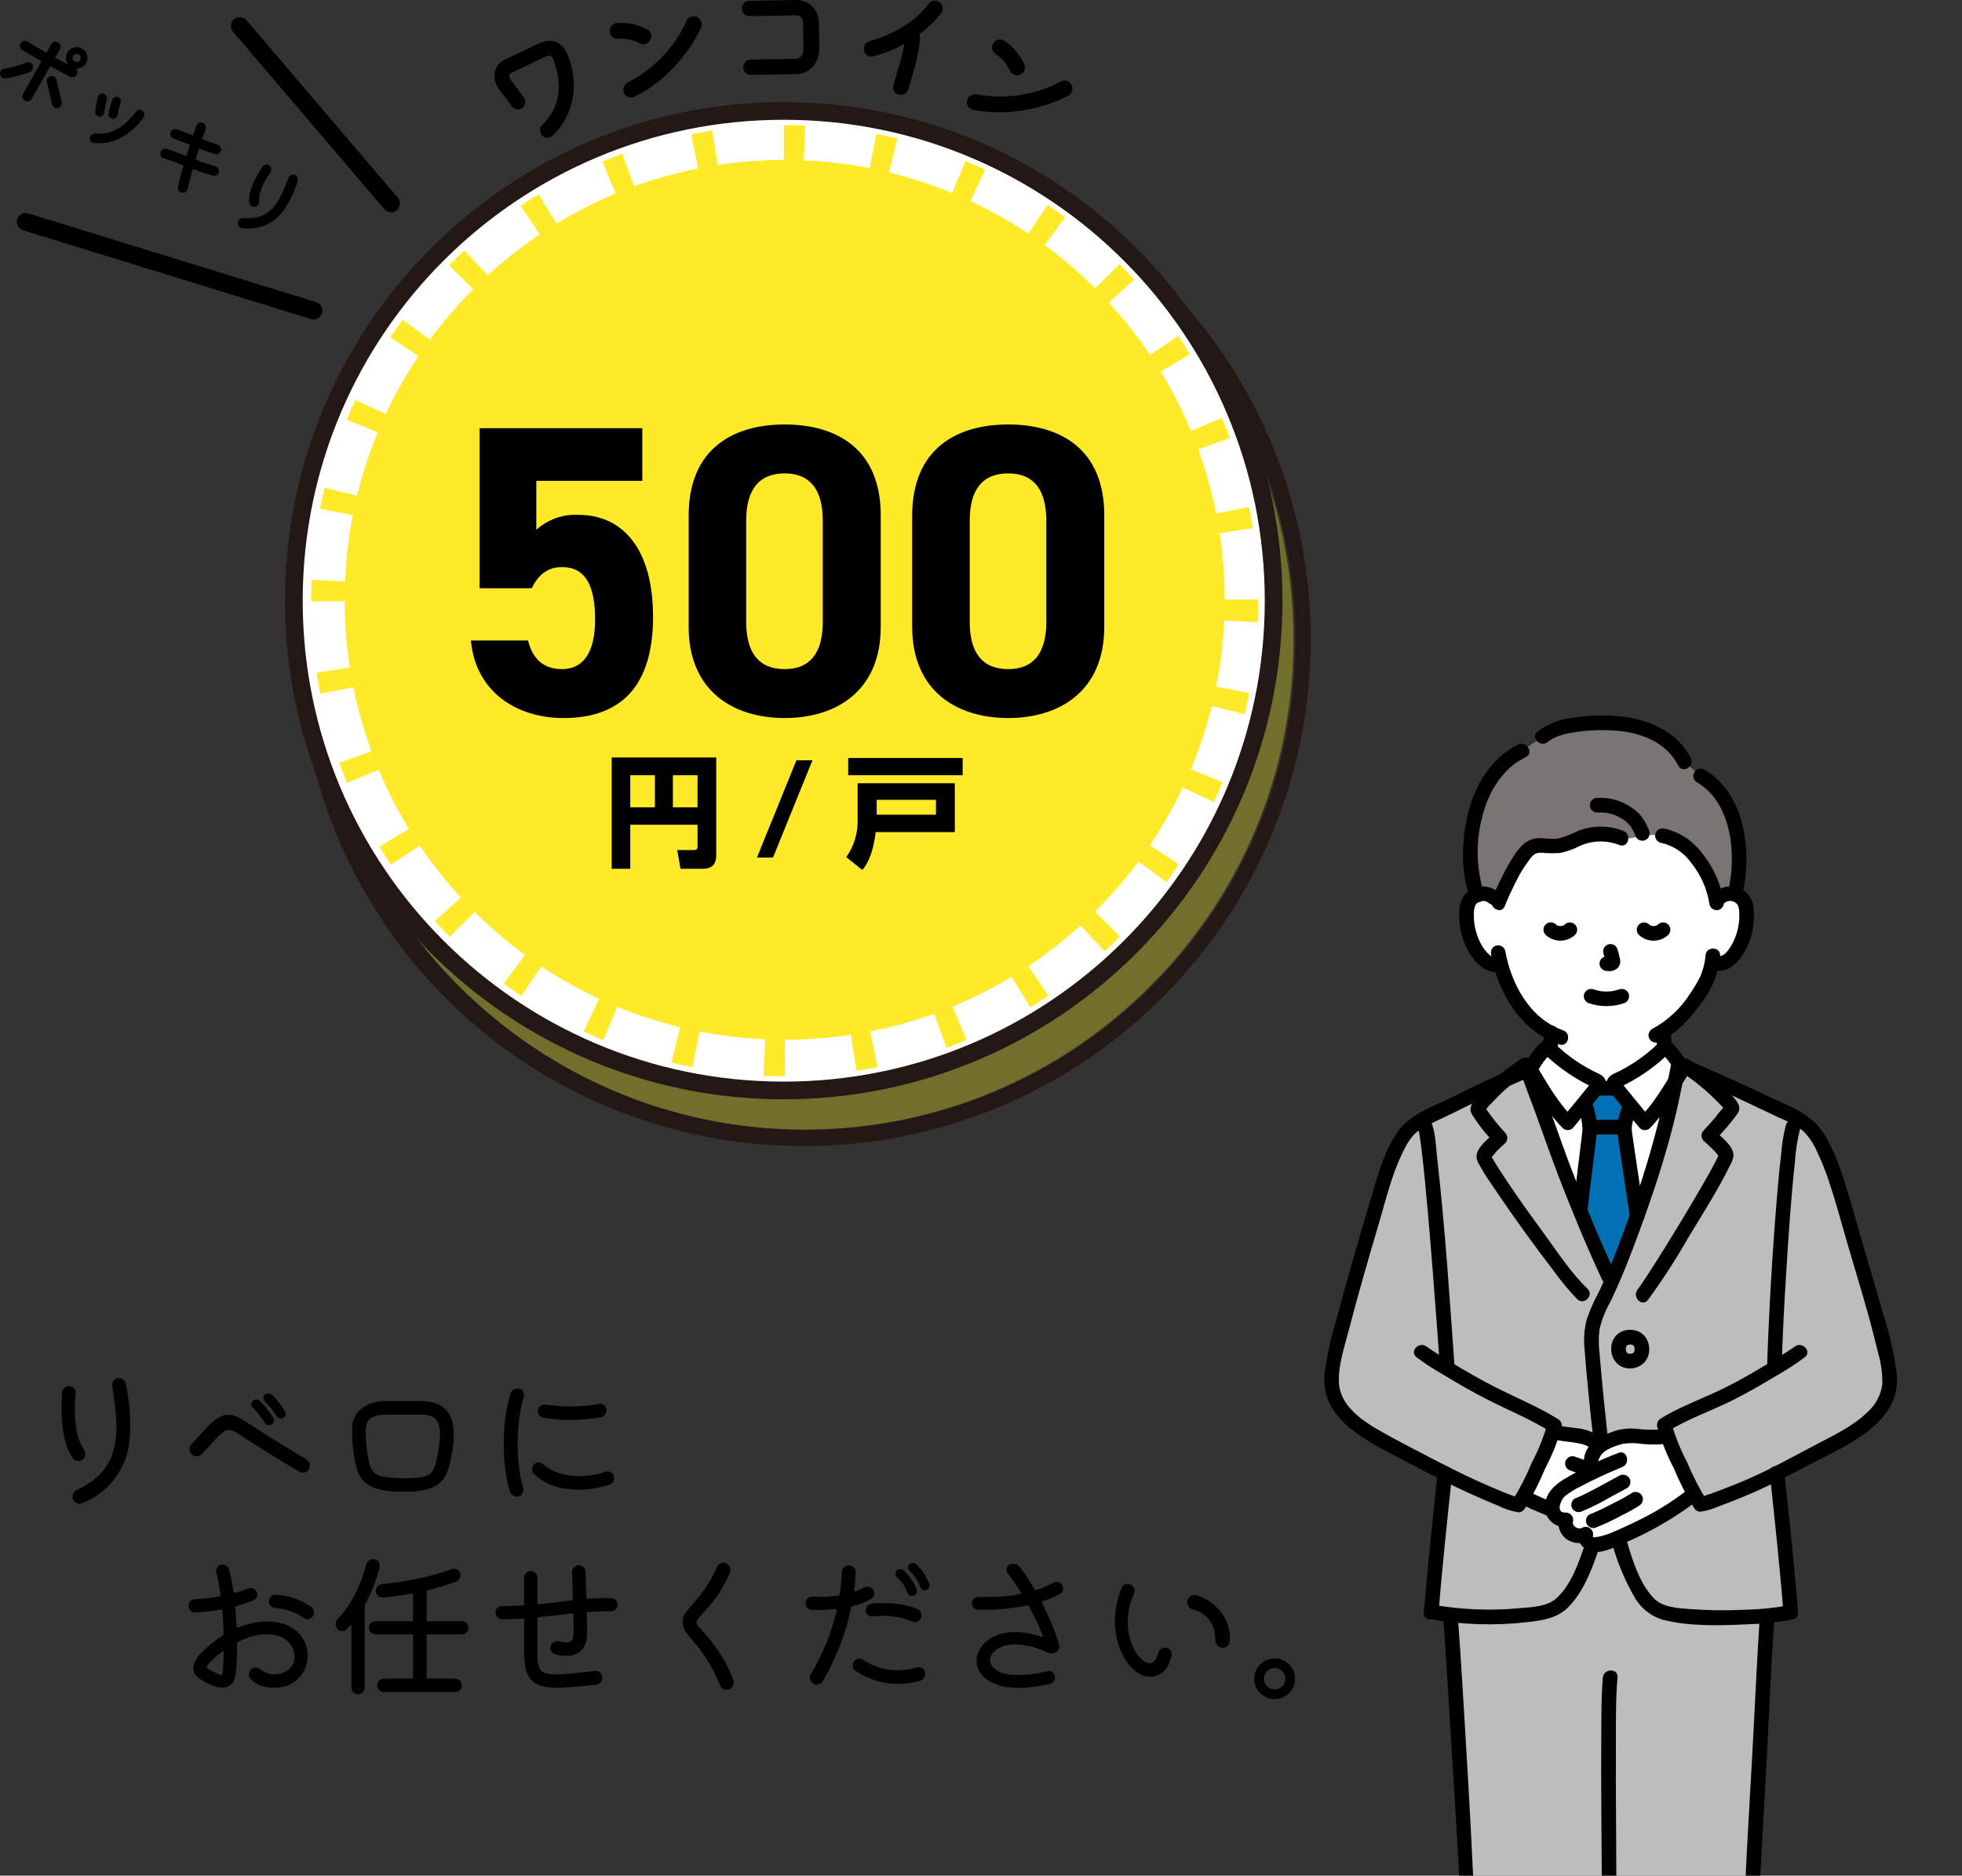 <?xml version="1.0" encoding="UTF-8"?><svg id="b" xmlns="http://www.w3.org/2000/svg" width="400" height="382.481" xmlns:xlink="http://www.w3.org/1999/xlink" viewBox="0 0 400 382.481"><rect x="0" y="0" width="400" height="382.481" fill="#333333" stroke="none"/><defs><style>.ck{fill:none;}.cl{fill:#0071b2;}.cm{fill:#fff;}.cn{fill:#ffea29;}.co{fill:#bdbdbd;}.cp{fill:#231815;}.cq{fill:#726e2c;}.cr{fill:#7a7473;}.cs{clip-path:url(#ae);}.ct{isolation:isolate;}</style><clipPath id="ae"><rect class="ck" x="195.575" y="115.288" width="204.425" height="267.193"/></clipPath></defs><g id="c"><g><g id="d"><g id="e"><path id="f" class="cq" d="m164.026,30.636c-55.159-.108-99.961,44.52-100.068,99.679-.108,55.159,44.52,99.961,99.679,100.068,55.159.108,99.961-44.52,100.068-99.679 0-.065 0-.13 0-.195.054-55.105-44.574-99.82-99.679-99.874h-0"/><path id="g" class="cp" d="m164.026,30.636c55.159-.108,99.961,44.52,100.068,99.679.108,55.159-44.52,99.961-99.679,100.068-55.159.108-99.961-44.52-100.068-99.679-0-.065-0-.13-0-.195-.054-55.105,44.574-99.82,99.679-99.874h0m0-3.606c-57.172.129-103.415,46.581-103.286,103.754.062,27.34,10.936,53.545,30.249,72.895,40.511,40.236,105.97,40.012,146.206-.499,40.093-40.368,40.034-105.544-.132-145.839-19.312-19.465-45.617-30.381-73.037-30.311"/><path id="h" class="cm" d="m159.979,22.621c-55.159-.108-99.961,44.52-100.068,99.679-.108,55.159,44.52,99.961,99.679,100.068,55.159.108,99.961-44.52,100.068-99.679 0-.065 0-.129 0-.194.054-55.105-44.573-99.82-99.678-99.875h-.001"/><path id="i" class="cp" d="m159.979,224.172c-56.155.108-101.764-45.328-101.872-101.482-.108-56.155,45.328-101.764,101.482-101.872,56.155-.108,101.764,45.328,101.872,101.482 0.0.065 0.0.13 0.0.195-.01,56.075-45.408,101.56-101.482,101.677m0-199.747c-54.163-.108-98.158,43.713-98.266,97.876-.108,54.163,43.713,98.158,97.876,98.266,54.163.108,98.158-43.713,98.266-97.876 0-.065 0-.13 0-.196-.007-54.084-43.792-97.956-97.876-98.07"/><path id="j" class="cn" d="m249.691,122.495c-.096,49.547-40.339,89.634-89.886,89.538-49.547-.096-89.634-40.339-89.538-89.886.096-49.479,40.234-89.539,89.713-89.539,49.594.048,89.759,40.291,89.711,89.886v0"/></g></g><g id="k" class="ct"><g class="ct"><path d="m112.331,27.354c-.037.035-.08.07-.128.102-.049.033-.095.06-.139.081-.253.12-.512.14-.777.057-.267-.082-.467-.261-.601-.543-.106-.223-.14-.456-.103-.702.037-.245.145-.447.325-.605,1.09-1.066,1.901-2.176,2.432-3.329s.85-2.311.959-3.473.075-2.286-.1-3.375c-.175-1.088-.43-2.099-.765-3.03-.049-.14-.096-.268-.141-.383-.047-.115-.094-.223-.143-.327-.291-.608-.619-.913-.985-.92-.367-.007-.868.142-1.504.446l-6.572,3.14c-.726.347-.898.921-.516,1.719.05.104.114.218.192.344.078.126.171.264.279.412.316.395.674.851,1.076,1.368.401.516.853,1.129,1.354,1.835.179.26.233.553.161.878-.072.326-.27.565-.596.722-.237.113-.483.131-.738.052-.256-.077-.462-.225-.62-.44-.422-.617-.798-1.147-1.127-1.59-.33-.442-.724-.935-1.184-1.479-.253-.298-.466-.632-.643-1.002-.261-.548-.408-1.119-.437-1.714-.03-.595.101-1.161.388-1.699.289-.538.788-.976,1.499-1.316l6.572-3.14c2.531-1.209,4.345-.666,5.442,1.628.049.104.1.22.153.348.052.131.103.266.152.406.714,1.913,1.064,3.806,1.049,5.677s-.373,3.641-1.075,5.314c-.701,1.671-1.746,3.185-3.136,4.539Z"/></g></g><g id="l"><g id="m"><path d="m111.607,28.092c-.152,0-.304-.023-.454-.069-.399-.126-.721-.417-.883-.799-.138-.286-.186-.623-.129-.957.042-.325.209-.64.468-.868.959-.907,1.744-1.984,2.322-3.189.49-1.05.798-2.17.914-3.329.105-1.085.072-2.185-.1-3.265-.157-1.01-.41-2.004-.749-2.956-.048-.134-.093-.257-.137-.366-.043-.107-.085-.206-.131-.302-.2-.42-.414-.663-.589-.666-.419.033-.875.168-1.277.39l-6.597,3.157c-.364.173-.418.353-.435.411-.066.219.036.507.133.711.044.089.1.189.169.303.072.116.159.245.26.384.305.378.666.838,1.07,1.358.406.525.86,1.141,1.367,1.857.256.364.34.819.233,1.249-.098.453-.42.842-.858,1.028-.316.155-.698.183-1.054.067-.333-.1-.637-.316-.846-.606-.426-.622-.8-1.149-1.126-1.588-.325-.437-.715-.924-1.169-1.461-.284-.34-.523-.712-.708-1.106-.284-.589-.447-1.226-.481-1.886-.035-.676.118-1.347.442-1.941.398-.68,1.006-1.215,1.719-1.516l6.554-3.136c3.478-1.656,5.208.087,6.048,1.846.052.113.108.239.164.377.055.134.108.274.161.421.717,1.865,1.081,3.833,1.08,5.84-.004,1.899-.376,3.748-1.105,5.497l-.001.002c-.756,1.78-1.844,3.361-3.239,4.697-.061.059-.127.11-.196.155-.248.169-.541.258-.84.258Zm.509-17.666c.593.01,1.058.407,1.426,1.176.055.114.106.232.155.358.048.119.097.253.149.399.358,1.004.623,2.052.789,3.116.184,1.156.219,2.332.106,3.494-.126,1.261-.46,2.481-.996,3.626-.629,1.31-1.478,2.475-2.529,3.469-.107.095-.168.211-.185.337-.027.165-.007.315.059.452.068.157.186.265.331.311.178.056.372.026.527-.08,1.374-1.305,2.394-2.786,3.102-4.453.683-1.638,1.031-3.371,1.035-5.149.001-1.895-.343-3.755-1.024-5.525-.051-.143-.101-.272-.151-.396-.049-.12-.096-.232-.142-.329-.993-2.073-2.534-2.525-4.846-1.419l-6.573,3.144c-.553.234-1.009.635-1.303,1.138-.237.435-.353.94-.326,1.451.027.54.16,1.059.394,1.544.155.329.351.635.585.915.466.55.867,1.052,1.203,1.502.332.447.713.983,1.139,1.607.087.121.223.218.377.264.141.047.286.035.412-.025.191-.082.315-.233.354-.412.047-.191.013-.378-.092-.526-.495-.701-.944-1.309-1.343-1.824-.4-.515-.759-.97-1.073-1.362-.13-.177-.23-.324-.313-.458-.087-.143-.159-.27-.214-.386-.242-.506-.303-.962-.185-1.358.122-.413.43-.739.911-.968l6.572-3.143c.492-.273,1.077-.447,1.667-.49Z"/><g id="n" class="ct"><g class="ct"><path d="m132.154,8.056c-.144.253-.377.415-.696.489-.32.073-.616.032-.888-.126-1.296-.73-2.814-1.04-4.556-.928-.283.014-.54-.061-.772-.227-.232-.165-.378-.385-.441-.657-.08-.351-.022-.668.175-.949.196-.281.467-.444.809-.488,1.09-.098,2.174-.013,3.253.254,1.081.267,1.975.588,2.684.964.306.165.5.417.576.752.069.304.021.609-.144.916Zm-3.1,11.292c-.045.026-.107.049-.187.068-.288.066-.56.017-.816-.142-.255-.161-.418-.393-.487-.696-.062-.272-.032-.539.093-.805.125-.265.325-.461.597-.592.998-.497,2.059-1.14,3.184-1.928,1.124-.787,2.237-1.715,3.341-2.784,1.102-1.069,2.135-2.273,3.101-3.615.964-1.339,1.803-2.807,2.516-4.401.154-.355.415-.576.784-.66.256-.058.506-.031.75.082.363.187.588.471.676.855.055.239.026.483-.085.727-.613,1.37-1.387,2.733-2.322,4.092-.936,1.36-1.99,2.656-3.163,3.893-1.174,1.235-2.436,2.363-3.786,3.378-1.35,1.017-2.749,1.858-4.195,2.526Z"/></g></g><path d="m128.626,19.895c-.284,0-.574-.084-.821-.247-.344-.212-.597-.573-.681-.984-.084-.359-.038-.752.131-1.094.16-.349.45-.637.811-.804,1.065-.542,2.117-1.181,3.11-1.888,1.16-.821,2.264-1.744,3.284-2.742,1.115-1.091,2.141-2.288,3.045-3.559.965-1.354,1.796-2.81,2.468-4.33.183-.464.598-.815,1.104-.92.344-.078.715-.037,1.036.116.477.231.81.657.92,1.171.075.34.033.703-.122,1.019-.649,1.442-1.443,2.845-2.352,4.157-.962,1.397-2.041,2.728-3.205,3.954-1.179,1.246-2.47,2.401-3.838,3.432-1.323,1.006-2.76,1.873-4.273,2.579-.066.038-.173.078-.288.101-.107.026-.219.039-.33.039Zm12.801-15.706c-.052,0-.105.007-.157.019-.216.045-.387.189-.465.387-.704,1.592-1.565,3.102-2.565,4.505-.936,1.314-1.995,2.553-3.15,3.681-1.053,1.031-2.194,1.984-3.393,2.832-1.027.733-2.117,1.394-3.239,1.965-.183.084-.315.216-.391.38-.082.167-.103.345-.063.514.037.18.14.327.285.417.149.096.315.121.472.089,1.556-.717,2.939-1.551,4.209-2.519l.002-.001c1.328-1,2.581-2.122,3.727-3.333,1.132-1.192,2.18-2.486,3.117-3.846.878-1.268,1.644-2.623,2.277-4.027.072-.147.09-.3.058-.444-.052-.245-.209-.444-.43-.551-.092-.044-.194-.067-.296-.067Zm-10.268,4.821c-.281,0-.566-.075-.823-.223-1.308-.707-2.794-1.011-4.289-.874-.389.033-.772-.083-1.079-.308-.312-.214-.534-.546-.617-.926-.115-.437-.026-.921.247-1.307.254-.376.667-.625,1.128-.677,1.155-.104,2.296-.012,3.406.266.957.218,1.895.555,2.779,1.002.422.216.718.602.816,1.062.091.421.024.858-.19,1.232-.219.373-.584.631-1.007.707-.12.031-.245.046-.371.046Zm-4.402-2.03c1.396,0,2.775.347,4.019,1.021.179.103.376.131.563.083.191-.036.333-.136.417-.279.102-.177.134-.388.09-.59v-.002c-.042-.194-.166-.355-.342-.446-.817-.412-1.687-.725-2.581-.928-1.021-.256-2.064-.338-3.107-.245-.188.021-.365.127-.477.292-.124.176-.163.386-.11.585.038.173.129.308.261.4.148.108.329.156.488.145.26-.024.52-.036.781-.036Z"/><g id="o" class="ct"><g class="ct"><path d="m162.212,14.672l-9.109.145c-.312.005-.576-.097-.793-.307-.216-.209-.327-.47-.332-.783-.005-.312.102-.575.32-.793.218-.216.475-.327.77-.332l9.009-.143c.722-.012,1.272-.259,1.65-.741.377-.482.56-1.167.546-2.052l-.077-4.776c-.024-1.476-.758-2.203-2.201-2.18l-9.182.147c-.312.005-.576-.097-.793-.307-.216-.209-.327-.47-.332-.783-.004-.295.097-.555.307-.781s.471-.34.783-.344l9.28-.149c1.361-.022,2.438.359,3.231,1.143.792.784,1.199,1.857,1.221,3.218l.077,4.776c.024,1.494-.363,2.702-1.161,3.626s-1.87,1.396-3.214,1.418Z"/></g></g><path d="m153.1,15.269c-.891,0-1.582-.691-1.582-1.541-.015-.408.15-.821.454-1.117.272-.285.67-.459,1.081-.464l9.005-.148c.518.037.996-.194,1.307-.575.331-.487.497-1.114.446-1.736l-.079-4.812c.024-.209.024-.349.003-.49-.119-.812-.89-1.379-1.688-1.257l-9.239.153c-.887,0-1.578-.692-1.578-1.541-.009-.399.149-.804.434-1.098.276-.305.695-.531,1.111-.481l9.269-.151c1.299-.094,2.589.368,3.547,1.265.921.965,1.41,2.26,1.362,3.568l.079,4.762c.091,1.409-.356,2.811-1.26,3.924l-.009.011c-.899,1.038-2.195,1.616-3.574,1.581l-9.088.147h-.002Zm8.946-2.368l-8.98.148c-.175.002-.335.072-.454.196-.133.131-.2.297-.194.468,0,.37.288.657.642.657l9.133-.148c1.111.025,2.162-.433,2.884-1.265.758-.936,1.132-2.112,1.055-3.314l-.08-4.806c.039-1.091-.361-2.146-1.097-2.919-.758-.708-1.8-1.085-2.872-1.005l-9.304.152h-.004c-.179,0-.34.071-.454.197-.13.134-.194.298-.19.471,0,.362.288.649.642.651l9.201-.15c1.242-.194,2.461.719,2.654,2.024.033.227.033.455.001.677l.082,4.71c.067.799-.154,1.633-.624,2.32-.512.63-1.245.953-2.04.937Z"/><g id="p" class="ct"><g class="ct"><path d="m191.248.818c.203.144.341.321.414.53.072.208.084.425.036.649-.034.161-.098.298-.189.413-.537.706-1.173,1.418-1.906,2.134-.734.716-1.551,1.421-2.457,2.117-.094.047-.139.138-.134.273.066.551.062,1.193-.01,1.924-.073.731-.208,1.555-.405,2.47-.197.914-.448,1.926-.752,3.036-.306,1.11-.669,2.333-1.09,3.669-.079.285-.254.508-.523.669-.269.16-.557.207-.86.142-.305-.066-.538-.237-.696-.515s-.197-.566-.115-.868c.441-1.433.833-2.733,1.178-3.902.342-1.169.614-2.218.815-3.15.079-.368.144-.716.198-1.04.052-.325.093-.626.119-.906.013-.215-.077-.268-.268-.159-.961.566-2.001,1.081-3.115,1.547-1.115.466-2.307.874-3.574,1.222-.143.037-.311.034-.503-.008-.209-.044-.389-.137-.543-.28-.155-.142-.25-.326-.284-.552-.034-.159-.032-.326.007-.502.1-.466.382-.766.848-.901,2.671-.786,5.039-1.83,7.108-3.134,2.068-1.301,3.78-2.848,5.138-4.638.142-.188.316-.318.525-.391.208-.072.418-.086.626-.042.161.034.297.097.413.189Z"/></g></g><path d="m183.63,19.334c-.119,0-.241-.013-.36-.04-.42-.084-.785-.355-.993-.74-.209-.353-.267-.799-.149-1.209.445-1.444.836-2.745,1.181-3.913.342-1.169.614-2.218.808-3.12.079-.364.143-.705.197-1.023.017-.114.035-.224.05-.332-.873.487-1.775.923-2.697,1.308-1.182.488-2.402.905-3.629,1.241-.256.057-.501.052-.733-.004-.269-.057-.531-.192-.741-.39-.231-.213-.382-.507-.423-.823-.039-.204-.035-.436.016-.661.105-.597.571-1.092,1.183-1.24,2.445-.695,4.798-1.733,6.976-3.08,1.944-1.2,3.633-2.727,5.022-4.535.178-.247.435-.438.736-.542.271-.101.574-.121.866-.058.218.045.423.141.597.278.243.161.447.421.559.729.102.295.119.606.052.903-.044.212-.139.419-.273.592-.593.77-1.249,1.504-1.948,2.183-.776.752-1.6,1.463-2.45,2.116.06.655.052,1.297-.021,1.932-.091.844-.23,1.693-.414,2.52-.194.903-.45,1.934-.761,3.062-.308,1.116-.674,2.347-1.098,3.691-.102.379-.37.725-.73.929-.246.151-.53.23-.822.23Zm1.141-11.546c.118,0,.214.037.284.08.134.083.292.256.272.612-.028.306-.071.618-.125.953-.057.333-.124.688-.204,1.066-.198.924-.476,1.995-.825,3.185-.344,1.172-.738,2.478-1.181,3.916-.047.164-.023.352.07.508.089.165.231.269.397.303.187.043.379.011.536-.084.165-.094.278-.239.323-.406.425-1.351.788-2.572,1.094-3.678.306-1.111.558-2.127.749-3.017.177-.797.312-1.613.399-2.426.07-.611.074-1.227.012-1.832-.044-.272.102-.57.364-.715.784-.605,1.597-1.307,2.363-2.048.669-.648,1.296-1.35,1.862-2.087.054-.068.089-.145.107-.231.031-.141.023-.282-.022-.412-.044-.12-.127-.227-.239-.302-.094-.072-.168-.107-.25-.124l-.004-.001c-.126-.025-.257-.019-.375.025-.132.046-.238.126-.316.232-1.463,1.907-3.234,3.505-5.27,4.765-2.249,1.39-4.678,2.461-7.222,3.184-.281.068-.481.281-.528.548-.028.127-.031.233-.01.34.017.133.069.233.149.306.092.087.204.145.329.172.113.027.212.03.315.008,1.167-.32,2.352-.726,3.499-1.199,1.056-.44,2.086-.952,3.059-1.523.149-.086.279-.118.389-.118Zm2.663-.787c-.002.001-.004.003-.007.005.002-.001.004-.002.007-.005Zm.031-.148c.001.007.001.013.002.021,0-.008-.001-.014-.002-.021Z"/></g></g><g id="q" class="ct"><g class="ct"><path d="m198.387,21.901c-.05-.007-.115-.026-.189-.06-.268-.124-.455-.328-.559-.611-.105-.282-.092-.565.039-.848.117-.254.306-.447.566-.579s.538-.167.833-.104c1.093.216,2.326.355,3.698.419,1.371.063,2.819.009,4.345-.163,1.525-.173,3.079-.495,4.662-.968,1.581-.471,3.142-1.121,4.68-1.946.339-.188.68-.202,1.023-.044.238.109.42.285.546.523.172.37.176.733.012,1.09-.103.223-.274.397-.513.522-1.322.711-2.767,1.317-4.337,1.822-1.571.505-3.198.888-4.882,1.15s-3.371.383-5.061.362c-1.689-.021-3.311-.208-4.863-.563Zm9.35-7.044c-.268.11-.551.098-.85-.039s-.506-.352-.625-.642c-.578-1.369-1.593-2.542-3.041-3.517-.232-.162-.389-.378-.471-.651-.082-.273-.065-.536.052-.79.151-.327.39-.542.717-.644.327-.103.64-.066.939.109.923.587,1.73,1.315,2.421,2.187.691.87,1.203,1.671,1.535,2.402.142.318.14.635-.004.948-.13.282-.354.495-.674.637Z"/></g></g><g id="r"><g id="s"><path d="m203.602,22.917c-.118,0-.237-.001-.356-.002-1.661-.014-3.327-.208-4.953-.574-.084-.011-.195-.047-.297-.1-.352-.156-.645-.476-.778-.866-.144-.378-.122-.819.062-1.195.154-.336.431-.619.773-.786.341-.177.747-.229,1.134-.137,1.17.221,2.391.359,3.61.406,1.426.06,2.865.007,4.276-.162,1.549-.181,3.092-.502,4.587-.955,1.593-.479,3.14-1.124,4.599-1.916.432-.256.972-.278,1.436-.054.318.147.588.406.751.726.235.465.241,1.022.014,1.491-.147.313-.402.573-.718.731-1.401.745-2.885,1.369-4.405,1.851-1.616.517-3.282.91-4.953,1.168-1.573.247-3.179.372-4.78.372Zm-4.797-2.801c-.125,0-.243.028-.349.083-.165.081-.291.21-.363.368-.081.164-.09.343-.03.503.058.167.173.293.321.359,1.668.385,3.271.571,4.87.585h.001c1.651.019,3.345-.102,4.987-.359,1.626-.251,3.246-.633,4.817-1.137,1.469-.466,2.904-1.069,4.267-1.793.144-.073.254-.184.317-.318.106-.221.104-.48-.005-.696-.07-.139-.188-.251-.331-.317-.198-.096-.423-.086-.605.021-1.529.831-3.134,1.499-4.785,1.996-1.545.467-3.14.798-4.742.985-1.457.174-2.943.23-4.417.168-1.263-.049-2.528-.192-3.76-.425-.066-.015-.131-.023-.195-.023Zm8.557-4.75c-.233,0-.464-.056-.676-.165-.367-.159-.674-.473-.834-.874-.604-1.358-1.594-2.507-2.86-3.311-.327-.221-.559-.54-.665-.907-.114-.36-.085-.758.08-1.108.177-.42.542-.749.996-.886.432-.142.912-.085,1.308.161.972.622,1.823,1.392,2.534,2.294.622.758,1.158,1.597,1.585,2.49.201.425.201.912.001,1.336l-.001.001c-.187.394-.514.699-.92.862-.177.071-.363.107-.549.107Zm-3.477-6.425c-.071,0-.142.012-.211.034-.207.062-.364.204-.444.394-.077.163-.089.327-.04.481.05.174.154.317.296.413,1.405.891,2.515,2.178,3.196,3.713.078.194.215.335.391.411.174.089.347.095.501.035.196-.079.352-.224.443-.411h-.001c.085-.179.085-.385.001-.563-.396-.825-.892-1.604-1.474-2.312-.655-.83-1.431-1.533-2.312-2.097-.104-.063-.223-.097-.345-.097Z"/><path id="t" d="m108.415,119.96h-10.636v-32.641h33.17v10.739h-21.608v9.978c2.349-2.122,5.447-3.217,8.607-3.043,8.947,0,15.192,6.849,15.192,20.801,0,13.783-6.245,20.632-18.229,20.632-9.79,0-17.976-5.496-18.904-15.812h11.644c.929,3.72,3.124,5.834,6.92,5.834,4.221,0,6.752-3.213,6.752-10.062,0-7.104-2.025-10.739-6.752-10.739-3.037,0-4.894,1.692-6.158,4.313"/><path id="u" d="m179.558,127.823c0,13.107-9.116,18.603-19.58,18.603s-19.58-5.496-19.58-18.603v-22.662c0-13.698,9.115-18.602,19.58-18.602s19.58,4.904,19.58,18.518v22.746Zm-19.58-31.286c-5.317,0-7.849,3.382-7.849,9.639v20.633c0,6.257,2.533,9.64,7.849,9.64,5.232,0,7.763-3.382,7.763-9.64v-20.633c0-6.256-2.531-9.639-7.763-9.639"/><path id="v" d="m225.131,127.823c0,13.107-9.116,18.603-19.58,18.603s-19.58-5.496-19.58-18.603v-22.662c0-13.698,9.115-18.602,19.58-18.602s19.58,4.904,19.58,18.518v22.746Zm-19.579-31.286c-5.317,0-7.849,3.382-7.849,9.639v20.633c0,6.257,2.533,9.64,7.849,9.64,5.232,0,7.763-3.382,7.763-9.64v-20.633c0-6.256-2.531-9.639-7.763-9.639"/><path id="w" d="m142.206,168.184h-13.709v8.979h-3.791v-22.695h21.315v19.834c0,1.159-.224,2.862-2.687,2.862h-4.603l-.665-3.823h3.407c.714,0,.739-.395.739-.765l-.006-4.391Zm-13.709-3.552h5.02v-6.538h-5.02v6.538Zm8.688,0h5.021v-6.538h-5.021v6.538Z"/><path id="x" d="m165.641,155.035l-8.045,19.835h-3.274l8.049-19.834,3.27-.001Z"/><path id="y" d="m194.66,159.719v9.964h-16.122c-.64,5.057-2.015,6.882-2.733,7.725l-3.273-2.615c1.615-2.288,2.428-5.047,2.313-7.845v-7.229h19.815Zm1.6-1.628h-23.334v-3.522h23.334v3.522Zm-5.439,5.008h-12.085v3.033h12.085v-3.033Z"/><g id="z" class="ct"><g class="ct"><path d="m6.412,13.39c.101.273.085.528-.047.762-.093.164-.229.283-.405.358-.403.162-.892.328-1.467.501-.575.171-1.166.327-1.772.468-.606.141-1.162.243-1.67.304-.137.031-.288-.002-.45-.095-.234-.133-.362-.348-.384-.643-.014-.143.021-.285.102-.429.139-.245.353-.386.644-.423.48-.062.983-.154,1.509-.273s1.041-.261,1.546-.425.956-.337,1.354-.515c.251-.113.491-.105.715.023.162.093.271.222.326.388Zm8.007,2.071c-.485-.236-1.09-.55-1.812-.941-.723-.39-1.492-.806-2.309-1.243-.091-.052-.164-.033-.215.059l-3.807,6.719c-.105.184-.262.306-.471.368-.211.062-.418.035-.622-.081-.183-.105-.306-.262-.368-.473-.061-.21-.039-.413.071-.607l3.798-6.703c.052-.092.032-.164-.06-.216-.743-.423-1.459-.838-2.146-1.242-.688-.406-1.296-.772-1.823-1.1-.179-.115-.292-.271-.342-.468s-.026-.382.072-.555c.116-.204.281-.337.497-.396.215-.059.417-.028.605.092.549.34,1.159.707,1.831,1.103.672.397,1.365.798,2.077,1.204.092.052.164.033.216-.059l1.015-1.79c.104-.184.261-.307.472-.37.21-.062.412-.038.606.072.204.116.333.281.388.494.052.213.028.411-.075.595l-1.006,1.776c-.052.092-.032.164.059.216.76.42,1.484.811,2.175,1.178.688.365,1.302.68,1.84.947.209.105.343.267.402.482.059.216.032.426-.083.631-.098.174-.242.288-.427.343-.188.056-.374.045-.558-.034Zm-3.129.848l1.076,4.56c.051.192.026.38-.078.564-.11.194-.282.318-.516.374-.201.047-.388.022-.562-.077-.194-.11-.321-.278-.383-.502l-1.076-4.561c-.052-.191-.028-.379.077-.563.115-.204.289-.328.515-.374.192-.054.38-.027.563.077.194.11.321.278.384.502Zm3.357-2.785c-.315-.179-.559-.422-.729-.728-.169-.306-.258-.633-.262-.98-.005-.348.077-.675.25-.981.179-.316.421-.56.727-.729.306-.171.632-.258.979-.264.347-.004.671.08.977.254.316.18.559.42.727.717.167.298.257.622.267.973.011.35-.073.682-.253.999-.179.316-.421.56-.727.73-.305.169-.629.259-.97.266-.342.009-.67-.078-.986-.258Zm1.491-2.632c-.255-.145-.52-.181-.797-.11-.277.072-.49.242-.64.506-.144.256-.179.523-.102.803.077.28.243.493.497.639s.522.178.801.103c.28-.078.492-.243.636-.499.15-.265.186-.536.105-.81-.08-.276-.247-.485-.502-.631Z"/><path d="m19.176,28.941c-.046-.013-.092-.022-.137-.027-.044-.004-.092-.022-.142-.05-.153-.087-.261-.231-.325-.429-.062-.198-.038-.394.071-.587.075-.132.184-.236.328-.309.141-.074.294-.098.455-.073,1.014.091,1.952.011,2.815-.239.863-.251,1.648-.613,2.355-1.088s1.336-.997,1.888-1.567c.551-.57,1.023-1.127,1.415-1.674.118-.162.282-.255.49-.278.21-.023.383.033.523.166.16.145.25.325.271.539s-.032.408-.156.579c-1.35,1.836-2.873,3.184-4.569,4.048-1.695.863-3.455,1.193-5.282.989Zm1.158-5.395c-.128.009-.247-.019-.359-.082-.235-.133-.344-.344-.33-.633.039-.449.109-.958.207-1.523.097-.564.213-1.073.347-1.523.008-.035.028-.085.063-.145.086-.154.226-.259.422-.317.195-.058.373-.04.537.052.142.082.248.206.314.372.068.167.077.33.026.491-.109.383-.209.815-.3,1.297-.092.481-.159.926-.2,1.333-.007.106-.037.21-.095.312-.144.255-.355.377-.632.367Zm2.636.449c-.105-.005-.203-.034-.295-.086-.255-.145-.363-.37-.326-.672.062-.422.161-.887.292-1.392.132-.505.28-.987.446-1.447.083-.196.226-.329.43-.402.204-.073.397-.058.581.047.142.081.243.206.303.375.059.168.059.33-.001.484-.154.412-.281.835-.385,1.269-.105.433-.187.821-.247,1.164-.01.09-.04.179-.093.271-.15.266-.385.395-.704.388Z"/><path d="m44.323,35.268c-.081.143-.198.249-.351.317s-.32.084-.502.047c-.585-.156-1.237-.356-1.956-.597-.721-.242-1.457-.503-2.214-.786-.092-.051-.156-.021-.194.093-.219.739-.417,1.46-.598,2.159-.18.701-.337,1.357-.469,1.969-.001.054-.014.097-.035.132-.02.036-.042.074-.065.116-.093.163-.239.281-.443.354s-.411.049-.626-.073c-.142-.081-.249-.197-.32-.344-.07-.149-.091-.309-.06-.48.138-.649.305-1.35.502-2.103.197-.751.411-1.521.641-2.308.032-.103-.003-.169-.108-.202-.775-.294-1.519-.576-2.229-.846-.71-.269-1.324-.483-1.84-.642-.036-.008-.085-.028-.145-.063-.174-.1-.292-.247-.355-.445s-.039-.394.07-.587c.093-.164.226-.283.405-.356.177-.075.355-.082.536-.019.563.172,1.185.388,1.867.648s1.393.534,2.133.82c.087.036.152.005.195-.092.141-.419.274-.829.395-1.233.121-.403.248-.795.385-1.178.037-.114.003-.186-.098-.218-.608-.237-1.198-.467-1.775-.687-.577-.221-1.113-.419-1.607-.592-.211-.08-.368-.231-.472-.452-.103-.221-.095-.438.026-.653.098-.174.238-.293.417-.361.179-.066.359-.069.54-.005.483.167,1.01.363,1.579.585.567.223,1.16.456,1.778.699.087.037.151.005.194-.092.137-.408.269-.785.397-1.129.128-.345.238-.66.333-.945.008-.036.028-.084.063-.145.098-.174.248-.291.45-.351.203-.06.4-.035.595.075.162.093.28.231.352.413.071.183.074.37.007.56-.095.284-.207.601-.337.952-.132.35-.266.729-.403,1.137-.037.114-.004.187.1.219.566.214,1.121.423,1.667.625.544.202,1.068.386,1.568.55.222.085.38.239.477.462.096.224.08.448-.048.672-.086.153-.214.266-.384.338-.168.072-.343.078-.524.015-.483-.167-1.004-.352-1.558-.553-.552-.2-1.117-.411-1.694-.631-.091-.052-.156-.022-.194.092l-.747,2.388c-.037.115-.004.187.098.219.757.283,1.486.542,2.188.78.7.238,1.333.43,1.898.576.035.007.069.019.101.036.031.017.055.032.075.044.184.105.312.259.386.462.072.203.051.408-.065.611Z"/><path d="m49.373,46.304c-.087-.01-.178-.04-.269-.093-.164-.093-.282-.242-.355-.445s-.048-.412.073-.626c.185-.327.461-.471.834-.436,1.322.092,2.445-.02,3.373-.335.926-.316,1.715-.79,2.366-1.427.648-.635,1.218-1.381,1.703-2.238.37-.653.71-1.354,1.019-2.103.308-.748.618-1.513.926-2.296.09-.204.236-.347.443-.425.208-.078.407-.062.6.048.173.098.297.23.374.395.074.164.086.34.034.526-.165.554-.41,1.231-.735,2.031-.327.799-.711,1.592-1.156,2.378-.364.642-.762,1.246-1.19,1.813-.429.565-.876,1.033-1.34,1.402-1.992,1.566-4.226,2.176-6.701,1.831Zm2.565-4.309c-.191.026-.367-.007-.53-.1-.224-.128-.356-.325-.395-.588-.047-.608.003-1.233.154-1.877.148-.644.364-1.287.647-1.928.283-.642.589-1.254.918-1.836.306-.541.608-1.038.905-1.489.107-.168.266-.28.473-.337.208-.058.405-.034.587.071.203.116.327.281.375.497.046.214.002.419-.133.611-.161.233-.326.483-.497.75s-.338.543-.5.829c-.387.683-.717,1.414-.988,2.19-.272.776-.385,1.542-.339,2.296-.001.189-.044.361-.13.514-.128.224-.311.356-.548.396Z"/></g></g><path d="m11.586,22.046c-.167,0-.336-.044-.487-.131-.241-.133-.419-.366-.485-.637l-1.071-4.566c-.065-.239-.028-.506.104-.724.132-.247.377-.424.665-.478.225-.066.491-.026.711.104.241.139.415.372.481.64l1.073,4.565c.066.238.03.505-.103.724-.137.244-.379.419-.66.477-.073.019-.15.027-.226.027Zm-1.046-6.125c-.044,0-.087.005-.13.017-.175.033-.307.129-.382.267-.075.126-.094.267-.059.398l1.073,4.571c.037.15.138.281.274.358.122.07.266.089.399.058.166-.034.3-.132.378-.27.073-.121.092-.262.056-.393l-1.075-4.572c-.036-.15-.136-.281-.273-.36l-.004-.003c-.079-.047-.167-.071-.257-.071Zm-4.954,4.751c-.444,0-.857-.293-.987-.74-.08-.261-.045-.548.095-.784l3.768-6.648c-.743-.421-1.433-.821-2.098-1.21-.69-.407-1.299-.774-1.828-1.103-.22-.138-.373-.352-.433-.604-.067-.239-.033-.497.096-.721.127-.239.358-.424.629-.5.27-.075.554-.034.787.121.54.333,1.148.701,1.819,1.097.655.386,1.33.776,2.024,1.172l.984-1.738c.128-.232.35-.405.607-.472.255-.082.539-.047.776.094l.043.025c.216.132.374.339.444.585.075.261.044.537-.087.774l-.98,1.726c.753.413,1.451.792,2.116,1.144.203.108.4.212.59.312-.078-.095-.148-.197-.209-.305-.187-.331-.288-.706-.292-1.085-.008-.383.09-.762.282-1.094.187-.34.469-.623.812-.813.328-.185.702-.285,1.081-.29h.017c.772,0,1.491.412,1.882,1.078.186.331.288.704.296,1.079.015.795-.403,1.533-1.092,1.928-.327.185-.699.286-1.076.296h-.003c-.092-.008-.151-.003-.225-.01.139.125.239.288.289.472.075.266.036.559-.11.8-.113.208-.316.372-.553.442l-.036.009c-.223.063-.466.043-.68-.052-.496-.243-1.109-.561-1.828-.949l-2.259-1.217-3.783,6.669c-.126.232-.348.407-.607.476-.091.024-.18.036-.27.036Zm-.495-11.907c-.048,0-.096.008-.143.021-.157.044-.29.15-.364.29-.073.127-.092.266-.055.398.035.147.119.264.241.339.525.329,1.132.694,1.817,1.098.687.402,1.401.817,2.145,1.24.156.059.247.269.174.454l-.052.092-3.779,6.673c-.08.134-.098.292-.055.437.091.311.417.493.721.405.145-.038.268-.134.338-.264l3.817-6.726c.063-.155.272-.246.455-.174l.079.044,2.286,1.23c.713.385,1.32.701,1.804.937.121.056.266.065.399.022l.034-.01c.115-.042.212-.124.269-.23.089-.147.112-.313.068-.465-.04-.155-.144-.279-.285-.345-.542-.267-1.158-.583-1.849-.95-.69-.366-1.416-.759-2.177-1.18-.067-.025-.137-.094-.175-.184-.037-.089-.038-.187-.001-.276l.042-.077.997-1.758c.073-.133.092-.29.049-.438-.043-.148-.141-.271-.276-.345l-.03-.016c-.141-.073-.283-.086-.412-.042-.152.04-.276.137-.347.266l-1.018,1.793c-.057.154-.264.248-.448.177l-.095-.054c-.687-.388-1.38-.789-2.053-1.187-.674-.396-1.286-.765-1.835-1.105-.087-.059-.187-.089-.285-.089Zm10.553,1.289h-.013c-.305.004-.607.085-.871.234-.272.152-.495.375-.645.646-.154.267-.231.566-.225.87.004.307.085.609.235.876.307.541.885.876,1.508.876h.012c.304-.009.604-.091.867-.239.548-.314.881-.902.87-1.535-.007-.303-.09-.605-.238-.869-.309-.529-.883-.858-1.499-.858Zm-5.354,3.359l-.01.016c.004-.004.008-.01.01-.016Zm-1.768-.878c.005.004.013.009.02.011-.007-.003-.013-.008-.02-.011Zm2.644-.832c.005.003.011.007.015.009-.004-.003-.01-.007-.015-.009Zm-1.743-.889c-.004.007-.009.014-.012.022l.012-.022ZM.955,16.011c-.164,0-.327-.047-.468-.138-.29-.162-.48-.482-.484-.828-.015-.183.032-.376.136-.544.16-.295.464-.495.809-.527.487-.066.988-.156,1.483-.27.527-.119,1.041-.261,1.526-.42.441-.143.875-.308,1.293-.491l-.03-.015h.066c.002-.001.004-.002.005-.002.285-.144.63-.131.915.032l.711.41h-.33c.015.033.028.067.039.102.122.297.101.645-.066.939-.116.204-.298.365-.514.453-.414.166-.915.338-1.489.508-.575.172-1.176.33-1.785.472-.55.132-1.119.236-1.689.311-.043.007-.085.009-.128.009Zm4.764-2.894c-.082,0-.164.019-.241.057-.454.2-.916.376-1.385.528-.499.164-1.026.308-1.566.431-.506.117-1.022.21-1.53.278-.209.02-.384.136-.479.311-.06.098-.085.202-.077.305.002.203.106.378.271.47.098.062.202.084.307.07.561-.072,1.114-.174,1.65-.303.602-.14,1.195-.296,1.761-.466.561-.167,1.049-.333,1.45-.494.124-.05.23-.143.296-.261.1-.176.113-.385.036-.572-.043-.128-.121-.222-.226-.279l-.061-.033c-.067-.027-.137-.042-.208-.042Zm9.919-.054c-.561,0-1.076-.374-1.229-.94-.184-.675.215-1.374.888-1.56.686-.173,1.368.221,1.569.888l.001.005c.184.679-.219,1.38-.897,1.562-.112.031-.223.045-.332.045Zm-.019-2.1c-.07,0-.14.008-.21.025-.435.12-.695.578-.576,1.019.12.444.576.71,1.021.587.215-.058.395-.197.506-.39.11-.191.14-.415.082-.63-.113-.371-.453-.611-.823-.611Z"/><path d="m20.195,29.218c-.345,0-.693-.02-1.041-.058-.068-.015-.102-.022-.138-.026-.085-.013-.16-.039-.23-.08-.21-.127-.36-.325-.424-.56-.08-.249-.045-.53.097-.76.093-.166.238-.304.415-.393.177-.093.387-.127.59-.095.91.093,1.829.015,2.721-.234.816-.233,1.588-.59,2.294-1.061.667-.444,1.291-.962,1.855-1.539.507-.517.975-1.074,1.394-1.654.154-.212.391-.347.652-.368.246-.035.506.05.693.229.194.169.316.412.338.677.027.258-.043.518-.199.73-1.197,1.706-2.806,3.13-4.648,4.115l-.144.078-.005-.007c-1.317.664-2.757,1.006-4.221,1.006Zm-.879-1.543c-.086,0-.168.021-.241.058-.102.051-.183.128-.237.224-.079.129-.097.277-.054.412.036.133.116.239.227.305.019.011.04.02.063.023.049.005.105.016.16.032,1.752.186,3.533-.147,5.12-.981l.144-.075.002.002c1.722-.949,3.225-2.297,4.355-3.908.094-.127.136-.278.119-.431-.013-.155-.083-.294-.198-.395-.096-.092-.222-.133-.344-.115-.148.013-.268.081-.347.189-.431.598-.914,1.171-1.436,1.705-.586.599-1.234,1.136-1.926,1.597-.743.495-1.557.871-2.418,1.117-.946.266-1.918.348-2.897.247-.032-.004-.062-.008-.093-.008Zm3.713-3.464c-.025,0-.05-.001-.075-.002-.129-.008-.265-.047-.386-.116-.321-.166-.503-.539-.434-.903.075-.476.176-.951.296-1.409.137-.512.29-1.005.455-1.465.107-.258.313-.45.567-.537.246-.096.527-.073.762.065.384.234.549.706.397,1.125-.151.408-.279.827-.378,1.246-.109.449-.189.827-.245,1.153-.015.117-.055.234-.116.34-.168.312-.493.503-.843.503Zm.736-4.05c-.055,0-.11.01-.163.031-.143.049-.253.151-.307.283-.157.437-.306.918-.44,1.419-.117.443-.214.904-.288,1.371-.035.18.052.36.21.441.07.04.137.06.206.063.232.013.407-.091.502-.272l.004-.007c.033-.057.055-.121.065-.189.058-.344.14-.731.25-1.19.105-.436.237-.873.394-1.296.081-.221-.007-.472-.209-.595-.067-.039-.145-.06-.224-.06Zm-3.5,3.6c-.127,0-.271-.039-.4-.114-.301-.161-.479-.504-.435-.851.04-.457.11-.976.209-1.534.085-.516.204-1.038.354-1.547.015-.061.044-.13.084-.198.122-.207.326-.359.559-.415.219-.077.48-.049.699.074.188.108.333.28.412.483.083.198.095.425.03.634-.109.376-.21.806-.296,1.273-.091.478-.156.922-.197,1.316-.009.133-.051.271-.121.391-.159.317-.467.513-.842.484-.017.001-.036.002-.055.002Zm.633-4.26c-.047,0-.094.008-.14.023-.136.034-.239.112-.303.218-.019.032-.031.061-.038.09-.147.501-.261,1.004-.345,1.506-.095.548-.164,1.054-.204,1.507-.022.175.065.34.213.419.077.045.155.063.236.057.198.014.375-.084.454-.245l.009-.016c.038-.063.06-.137.066-.212.043-.414.11-.87.202-1.36.09-.481.194-.925.308-1.319.035-.114.03-.234-.016-.343-.045-.116-.124-.208-.223-.266-.067-.037-.142-.057-.218-.057Z"/><path d="m37.262,39.32c-.176,0-.352-.05-.507-.149-.362-.207-.558-.631-.48-1.05.136-.634.303-1.326.509-2.119.194-.74.405-1.497.631-2.269l-2.197-.827c-.705-.268-1.32-.482-1.828-.639-.067-.017-.136-.048-.199-.089-.212-.119-.375-.324-.447-.571-.082-.253-.048-.534.093-.765.112-.197.294-.356.511-.445.215-.096.462-.105.693-.024.55.168,1.182.388,1.872.651.659.253,1.348.516,2.064.793.131-.385.257-.773.371-1.153.116-.391.242-.774.374-1.147-.398-.155-.773-.3-1.141-.442l-.589-.226c-.573-.22-1.106-.417-1.6-.588-.27-.102-.487-.308-.6-.567-.136-.267-.122-.592.039-.857.112-.204.301-.367.528-.452.222-.083.468-.086.692-.005.477.163,1.011.361,1.584.586l1.706.67c.129-.379.255-.737.379-1.067.129-.343.239-.656.332-.936.012-.055.042-.127.083-.195.27-.462.876-.624,1.344-.351.207.118.365.305.448.527.089.231.089.485,0,.716-.091.274-.201.596-.336.953-.128.339-.256.7-.386,1.09l1.62.607c.54.203,1.061.384,1.559.547.283.105.502.319.61.592.122.277.1.605-.065.868-.105.186-.28.339-.487.424-.218.092-.46.098-.682.017-.484-.167-1.005-.352-1.56-.553-.53-.192-1.073-.394-1.624-.604l-.718,2.284c.748.285,1.461.54,2.135.763.693.231,1.33.422,1.892.571.037.005.095.026.152.058l.077.044c.225.127.398.333.484.581.095.264.069.552-.074.79-.097.176-.259.323-.453.407-.207.085-.429.107-.64.059-.592-.16-1.254-.361-1.977-.602-.718-.239-1.441-.495-2.148-.759-.195.656-.383,1.334-.576,2.076-.179.683-.337,1.344-.468,1.96.001.044-.02.12-.057.19l-.071.12c-.126.216-.329.378-.571.454-.098.035-.2.051-.303.051Zm-3.54-8.559c-.07,0-.138.014-.202.043-.131.054-.236.147-.303.264-.078.128-.096.277-.051.412.042.142.13.255.251.323.037.024.067.036.097.045.523.161,1.147.378,1.86.649l2.23.845c.149.012.29.194.266.393l-.034.114c-.215.748-.43,1.515-.625,2.267-.207.786-.371,1.472-.504,2.094-.043.23.068.467.276.586.14.09.3.109.444.057.144-.045.259-.137.33-.258l.077-.18c.133-.623.293-1.289.472-1.98.203-.778.4-1.488.602-2.168.052-.163.145-.227.215-.255.066-.025.172-.039.298.034.693.256,1.437.519,2.175.765.714.238,1.368.438,1.943.594.113.025.239.014.36-.037.105-.046.19-.122.245-.221.079-.132.093-.284.042-.423l-.001-.003c-.05-.147-.152-.268-.285-.342l-.079-.045c-.617-.166-1.262-.361-1.963-.594-.699-.231-1.438-.495-2.198-.786-.208-.067-.303-.262-.23-.495l.75-2.389c.054-.162.147-.226.215-.253.067-.025.173-.038.298.035.542.203,1.106.412,1.659.613.553.201,1.071.384,1.556.552.118.042.251.038.366-.009.118-.049.216-.136.278-.243.092-.149.104-.323.037-.475-.066-.163-.191-.286-.35-.347-.495-.162-1.022-.344-1.569-.55l-1.666-.624c-.122-.037-.188-.119-.219-.179-.047-.092-.05-.198-.011-.315.137-.41.271-.789.406-1.145.132-.351.241-.666.332-.946.054-.139.054-.282.003-.412-.048-.128-.139-.235-.256-.303-.262-.151-.596-.062-.749.198-.019.031-.03.057-.036.085-.101.306-.213.623-.344.973-.129.343-.26.717-.397,1.123-.065.151-.153.209-.218.234-.061.026-.16.042-.276-.012l-1.768-.694c-.566-.223-1.094-.418-1.569-.581-.13-.045-.267-.044-.39.003-.13.048-.237.14-.302.259-.087.144-.094.309-.023.449.071.163.198.283.352.342.492.172,1.03.368,1.608.59l.588.227c.389.149.785.302,1.188.46.117.035.183.116.213.176.033.063.061.169.013.315-.136.384-.265.774-.383,1.172-.121.407-.257.821-.4,1.241-.063.15-.152.208-.215.233-.061.023-.157.042-.274-.011-.731-.282-1.443-.555-2.124-.816-.679-.258-1.303-.476-1.853-.644-.06-.021-.121-.032-.18-.032Zm5.512,3.678c.001,0,.001.001.001.001,0,0,0-.001-.001-.001Zm-1.759-.683c.008.005.016.009.025.01l-.025-.01Zm.572-1.91h.002-.002Zm2.459-1.601h.001-.001Zm-1.094-2.581l.002.001c-.001-.001-.002-.001-.002-.001Z"/><path d="m50.653,46.614c-.44,0-.88-.033-1.319-.1-.12-.016-.238-.057-.348-.119-.22-.132-.38-.336-.454-.575-.094-.264-.061-.562.095-.808.188-.379.617-.601,1.052-.537,1.109.106,2.213-.002,3.281-.329.846-.278,1.636-.754,2.28-1.377.654-.645,1.216-1.382,1.666-2.188.379-.672.719-1.372,1.01-2.08.309-.75.618-1.515.928-2.296.106-.258.316-.458.576-.552.257-.103.552-.077.789.067.198.106.36.278.458.491.1.214.116.458.046.683-.167.561-.418,1.252-.743,2.05-.338.827-.731,1.637-1.17,2.408-.36.634-.765,1.252-1.206,1.836-.399.536-.864,1.021-1.381,1.443-1.576,1.289-3.549,1.982-5.562,1.982Zm-1.116-1.709c-.225,0-.426.122-.526.323-.094.151-.113.309-.06.455.044.144.136.259.258.332.057.033.121.055.188.065,2.338.355,4.716-.297,6.54-1.789h0c.489-.399.928-.858,1.307-1.366.43-.57.825-1.171,1.175-1.79.43-.754.815-1.547,1.146-2.356.32-.785.565-1.462.729-2.012.038-.124.03-.255-.025-.371-.058-.126-.153-.227-.277-.294-.129-.078-.28-.092-.413-.037-.152.055-.268.165-.326.306-.309.78-.62,1.547-.929,2.298-.297.724-.645,1.44-1.033,2.128-.471.842-1.057,1.612-1.743,2.287-.693.67-1.541,1.181-2.453,1.48-1.128.347-2.293.46-3.468.347-.03-.004-.06-.007-.09-.007Zm2.276-2.694c-.18,0-.359-.048-.515-.141-.277-.15-.467-.433-.502-.753-.046-.663.008-1.316.16-1.953.159-.672.382-1.335.663-1.968.294-.663.607-1.287.93-1.855.308-.547.616-1.053.913-1.503.142-.213.356-.365.605-.427.245-.073.52-.039.751.094.243.128.421.363.481.642.059.277-.004.565-.176.79-.152.224-.316.472-.487.738-.168.262-.333.536-.493.819-.387.682-.715,1.407-.975,2.155-.258.715-.37,1.459-.33,2.213.004.225-.05.441-.156.63-.141.27-.406.459-.708.507-.052.009-.106.013-.16.013Zm2.515-8.198c-.049,0-.098.007-.145.021-.15.038-.272.125-.354.247-.291.441-.593.938-.897,1.476-.317.558-.623,1.169-.911,1.817-.27.609-.484,1.245-.636,1.892-.142.594-.192,1.203-.15,1.812.019.168.124.326.28.41.122.073.257.1.389.075.166-.026.312-.13.388-.279l.004-.007c.069-.122.104-.261.102-.401-.042-.806.078-1.607.355-2.375.267-.771.607-1.52,1.007-2.225.164-.29.333-.57.505-.84.174-.269.34-.522.501-.757.1-.132.134-.291.102-.443-.032-.15-.128-.278-.264-.349-.087-.05-.183-.075-.277-.075Z"/><path id="aa" d="m63.927,65.139c-.18 0-.36-.027-.532-.081L4.715,46.968c-.952-.293-1.485-1.303-1.192-2.254.293-.952,1.303-1.485,2.254-1.192l58.68,18.09c.952.294,1.484,1.305,1.19,2.256-.233.755-.931,1.269-1.721,1.27"/><path id="ab" d="m79.726,43.281c-.528.001-1.031-.231-1.374-.633L47.509,6.464c-.646-.758-.556-1.897.202-2.543.758-.646,1.897-.556,2.543.202l30.844,36.181c.648.757.56,1.895-.197,2.543-.327.28-.744.434-1.175.434"/><path id="ac" class="cn" d="m160.039,219.483h-.06c-1.433,0-2.884-.032-4.314-.095l.543-12.309c1.249.056,2.518.083,3.771.083l.06,12.321Zm14.555-1.107l-1.859-12.179c1.247-.19,2.513-.413,3.764-.663l2.412,12.082c-1.434.285-2.886.542-4.317.76m-33.426-.734c-1.416-.281-2.856-.6-4.28-.951l2.945-11.963c1.243.306,2.497.584,3.731.83l-2.395,12.084Zm51.808-3.975l-4.226-11.572c1.19-.434,2.384-.902,3.547-1.389l4.755,11.366c-1.337.56-2.708,1.096-4.075,1.595m-69.977-1.551c-1.344-.56-2.699-1.162-4.016-1.784l5.257-11.142c1.149.542,2.327,1.065,3.5,1.554l-4.74,11.372Zm87.049-6.681l-6.422-10.514c1.079-.659,2.161-1.354,3.217-2.066l6.888,10.214c-1.208.815-2.446,1.611-3.682,2.366m-103.763-2.32c-1.204-.808-2.408-1.661-3.583-2.531l7.337-9.897c1.026.76,2.077,1.504,3.125,2.209l-6.879,10.22Zm118.896-9.096l-8.342-9.069c.929-.856,1.856-1.75,2.755-2.655l8.743,8.68c-1.028,1.036-2.09,2.058-3.156,3.039m-133.51-2.983c-1.022-1.027-2.037-2.095-3.023-3.174l9.118-8.285c.858.943,1.743,1.876,2.634,2.772l-8.729,8.687Zm146.148-11.156l-9.944-7.277c.749-1.023,1.487-2.082,2.193-3.144l10.258,6.822c-.807,1.214-1.651,2.424-2.507,3.594m-158.14-3.518c-.808-1.214-1.598-2.463-2.344-3.7l10.556-6.351c.65,1.08,1.338,2.165,2.043,3.224l-10.254,6.827Zm167.792-12.806l-11.169-5.201c.536-1.151,1.054-2.333,1.539-3.512l11.392,4.69c-.56,1.35-1.149,2.704-1.762,4.023m-176.703-3.913c-.56-1.36-1.094-2.737-1.583-4.094l11.593-4.17c.423,1.178.887,2.376,1.376,3.56l-11.386,4.705Zm182.987-13.995l-11.968-2.92c.3-1.232.577-2.487.821-3.733l12.092,2.37c-.28,1.43-.597,2.871-.942,4.282m-188.473-4.162c-.282-1.433-.536-2.886-.751-4.319l12.182-1.834c.188,1.248.408,2.516.655,3.766l-12.086,2.387Zm191.141-14.611l-12.308-.542c.056-1.276.084-2.566.084-3.831v-.236h12.316v.236c0,1.445-.032,2.917-.096,4.373m-180.668-4.254h-12.316v-.119c0-1.403.03-2.831.092-4.247l12.308.525c-.053,1.242-.079,2.493-.079,3.722l-.004.119Zm167.469-13.058c-.189-1.247-.411-2.514-.661-3.764l12.083-2.404c.285,1.434.541,2.887.758,4.318l-12.18,1.85Zm-165.893-3.441l-12.092-2.351c.279-1.429.593-2.868.937-4.284l11.972,2.904c-.299,1.232-.573,2.49-.816,3.734m161.813-12.598c-.434-1.199-.896-2.397-1.383-3.563l11.38-4.719c.56,1.337,1.089,2.713,1.588,4.089l-11.584,4.193Zm-157.069-3.265l-11.397-4.675c.56-1.352,1.145-2.706,1.757-4.024l11.176,5.185c-.534,1.15-1.05,2.332-1.535,3.514m149.935-11.665c-.647-1.074-1.336-2.156-2.044-3.219l10.243-6.843c.815,1.219,1.606,2.463,2.351,3.7l-10.55,6.362Zm-142.179-2.974l-10.271-6.809c.807-1.218,1.649-2.43,2.505-3.602l9.952,7.263c-.747,1.022-1.482,2.08-2.187,3.144m132.284-10.276c-.855-.938-1.744-1.871-2.641-2.771l8.733-8.696c1.024,1.029,2.041,2.096,3.023,3.168l-9.115,8.298Zm-121.831-2.568l-8.755-8.668c1.015-1.027,2.076-2.05,3.151-3.042l8.359,9.049c-.939.869-1.867,1.764-2.754,2.661m109.541-8.53c-1.021-.756-2.072-1.496-3.125-2.203l6.864-10.23c1.209.812,2.416,1.663,3.588,2.529l-7.328,9.904Zm-96.806-2.04l-6.901-10.205c1.213-.821,2.451-1.618,3.682-2.371l6.431,10.507c-1.074.657-2.154,1.352-3.212,2.069m82.597-6.444c-1.148-.54-2.325-1.06-3.501-1.548l4.725-11.378c1.344.56,2.7,1.158,4.017,1.778l-5.241,11.149Zm-68.058-1.427l-4.772-11.359c1.337-.56,2.707-1.099,4.073-1.601l4.244,11.565c-1.19.437-2.382.906-3.546,1.395m52.459-4.091c-1.244-.305-2.5-.582-3.732-.824l2.379-12.092c1.415.278,2.855.597,4.281.946l-2.929,11.97Zm-36.669-.761l-2.426-12.077c1.432-.288,2.884-.546,4.316-.766l1.874,12.176c-1.248.191-2.515.416-3.764.672m20.295-1.572c-1.215-.051-2.447-.077-3.662-.077h-.178v-12.323h.178c1.388,0,2.799.031,4.187.091l-.525,12.31Z"/></g></g><g id="ad"><g class="cs"><g id="af"><path id="ag" class="co" d="m331.755,319.172c-.6-1.567-1.16-3.255-1.674-5.005l-5.467,1.054c-.456,1.344-.955,2.678-1.492,3.961l-28.292.031c1.232,12.889,2.603,37.518,3.863,58.429,1.482,24.631,2.089,79.19,2.422,84.687,3.681,1.232,17.999,1.313,26.534-.318,0,0,.224-.044.466-.086,7.01,1.455,23.424,1.631,27.107.404.336-5.497.939-60.06,2.422-84.687,1.258-20.912,2.247-45.616,3.48-58.503l-29.37.032"/><path id="ah" d="m293.337,319.213c1.077,11.339,1.717,22.728,2.408,34.091.682,11.225,1.444,22.45,1.922,33.686.817,19.208,1.152,38.436,1.532,57.659.112,5.887.076,11.806.422,17.69.018.665.459,1.245,1.096,1.439,3.681,1.171,8.033.989,11.843.967,5.19.034,10.373-.396,15.487-1.284,1.887-.353,1.087-3.231-.794-2.88-4.853.83-9.77,1.224-14.694,1.179-3.556.019-7.613.232-11.049-.861l1.095,1.44c-.287-4.884-.264-9.799-.362-14.688-.182-9.181-.374-18.361-.577-27.542-.483-20.589-1.396-41.116-2.628-61.673-.784-13.077-1.479-26.176-2.718-39.219-.179-1.895-3.166-1.915-2.985,0"/><path id="ai" d="m359.632,319.139c-1.076,11.348-1.552,22.759-2.147,34.141-.588,11.236-1.322,22.469-1.8,33.711-.818,19.207-1.152,38.435-1.533,57.654-.112,5.887-.075,11.806-.421,17.69l1.096-1.44c-1.511.396-3.064.604-4.626.62-2.424.141-4.856.165-7.277.132-4.827.06-9.649-.327-14.405-1.157-1.875-.38-2.678,2.497-.793,2.88,5.016.89,10.104,1.312,15.197,1.262,2.525.034,5.054.009,7.575-.15,1.731-.03,3.452-.268,5.127-.708.637-.194,1.078-.774,1.095-1.44.288-4.884.265-9.799.363-14.688.182-9.181.374-18.361.577-27.542.232-9.925.493-19.852.879-29.772.414-10.646,1.11-21.278,1.668-31.916.686-13.091,1.178-26.223,2.415-39.278.181-1.911-2.805-1.903-2.985,0"/><path id="aj" d="m326.786,342.082c-.336,3.682-.294,7.414-.324,11.106-.043,5.478-.021,10.957.01,16.436.045,7.667.131,15.338.12,23.003-.027,17.984-.088,35.969-.077,53.954,0,3.757,0,7.514.03,11.27.007,1.039.012,2.079.035,3.117-.104.709.068,1.43.481,2.015,1.335,1.387,3.444-.726,2.112-2.11.273.284.396,1.376.41.72,0-.26-.016-.523-.02-.784-.018-.936-.025-1.871-.031-2.807-.022-3.219-.026-6.438-.029-9.657-.01-9.295-.003-18.59.021-27.885.028-15.81.066-31.617-.044-47.426-.041-6.04-.075-12.079-.044-18.12.022-4.265-.049-8.581.336-12.833.174-1.912-2.812-1.903-2.985,0"/><path id="ak" class="cm" d="m339.335,213.613c-.095-1.219-.13-2.408-.127-3.423,3.879-2.816,6.973-6.578,8.985-10.928.381-1.039.677-2.107.884-3.194,1.051.686,2.436.558,3.344-.309.946-.805,1.708-1.804,2.232-2.93,1.113-2.229,1.593-4.721,1.386-7.203-.029-.634-.191-1.256-.475-1.824-.497-.834-1.345-1.397-2.306-1.533-.978-.143-1.97.147-2.717.795,0,0-.148-20.649-23.588-20.649s-22.424,20.649-22.424,20.649c-.747-.648-1.739-.938-2.717-.795-.961.135-1.809.699-2.306,1.533-.284.568-.446,1.189-.475,1.824-.207,2.483.273,4.975,1.386,7.203.525,1.126,1.286,2.125,2.232,2.93.836.892,2.116,1.212,3.274.821.809,3.432,2.396,6.631,4.638,9.352,1.577,1.928,3.506,3.538,5.685,4.744-.015.97-.074,2.17-.176,3.359,0,0-2.828,14.939,11.103,14.939s12.16-15.364,12.16-15.364"/><path id="al" class="cr" d="m315.504,149.531c-.36.205-.7.444-1.015.713l-4.205,2.876c-4.69,2.141-8,7.264-9.405,12.539-1.356,5.078-1.455,12.286.196,16.807.238-.096.487-.164.741-.202.979-.143,1.971.147,2.718.795l1.019.813c.92-2.163,1.806-4.018,2.575-5.527.808-1.542,1.761-3.004,2.845-4.366.307-.466.706-.864,1.173-1.17,1.44-.83,3.416-.16,5.173-.275,1.951-.13,3.568-1.232,5.367-1.866,2.575-.874,5.378-.796,7.901.217.778.151,1.58.134,2.351-.05.439-.071.871-.174,1.309-.249,1.538-.355,3.13-.416,4.691-.18,3.165.667,5.909,2.622,7.574,5.394,1.184,1.702,2.137,3.555,2.833,5.508.22.685.397,1.383.53,2.09.028.153.05.309.069.464.659-1.181,1.988-1.82,3.322-1.597.149.022.296.055.441.097l.011-.048c1.294-5.266,1.065-10.791-.663-15.931-1.135-2.911-2.875-6.252-6.4-8.183l-3.231-2.859c-1.837-3.299-4.87-5.767-8.473-6.897-3.875-1.385-14.632-1.703-19.442,1.082"/><path id="am" class="cm" d="m329.349,221.587c.064.091.144.2.238.326h-.47l-3.734.008c.147-.184.281-.377.401-.58.105-.166.145-.366.112-.56-.066-.216-.296-.33-.502-.423-3.701-1.708-7.07-4.058-9.951-6.941-1.596,1.533-2.887,3.354-3.807,5.367,1.028,2.971,2.736,7.308,4.66,12.819,3.729,10.683,8.839,22.607,11.59,28.55,0,0,.224.495.614,1.326,3.783-8.946,7.054-18.1,9.798-27.418,1.614-5.688,2.933-11.456,3.951-17.28-.749-1.24-1.665-2.372-2.721-3.364-2.881,2.884-6.251,5.234-9.952,6.941-.206.093-.436.207-.502.423-.033.194.007.394.112.56.046.085.098.167.156.245"/><path id="an" class="co" d="m330.081,314.167c2.08,7.078,4.89,13.143,8.245,14.369,5.442,1.988,21.762,1.445,26.758.242-.864-11.084-1.692-18.15-2.788-28.394,5.123-2.587,10.764-5.613,13.159-6.929,2.6-1.326,4.967-3.065,7.01-5.15,4.111-4.569,2.852-8.478,1.517-14.256-1.137-4.926-4.891-17.263-6.528-22.991-1.881-6.585-4.814-18.161-9.134-21.79-.965-.641-1.964-1.228-2.995-1.757-4.036-1.88-14.107-6.83-22.392-10.195,0,0-.302-.088-.731-.224-1.011,5.719-2.314,11.382-3.904,16.967-2.745,9.316-6.018,18.469-9.803,27.413l-.614-1.324c-2.751-5.934-7.861-17.863-11.59-28.55-2.053-5.881-3.86-10.426-4.852-13.397-7.605,3.157-13.791,6.466-19.409,9.15-1.085.518-2.591,1.299-3.627,1.91-4.408,3.296-6.896,13.275-9.218,21.429-1.631,5.729-5.308,18.425-6.446,23.35-1.335,5.778-2.594,9.687,1.517,14.256,2.042,2.085,4.41,3.824,7.01,5.15,2.418,1.33,8.146,4.401,13.308,7.004-1.078,10.188-1.903,17.242-2.768,28.25,5.364,1.065,20.021,1.597,24.907-.592,3.208-1.436,5.944-7.145,7.899-12.896l5.47-1.047Z"/><path id="ao" class="co" d="m330.081,314.167c2.08,7.078,4.89,13.143,8.245,14.369,5.442,1.988,21.762,1.445,26.758.242-.864-11.084-1.692-18.15-2.788-28.394,5.123-2.587,10.764-5.613,13.159-6.929,2.6-1.326,4.967-3.065,7.01-5.15,4.111-4.569,2.852-8.478,1.517-14.256-1.137-4.926-4.891-17.263-6.528-22.991-1.881-6.585-4.814-18.161-9.134-21.79-.965-.641-1.964-1.228-2.995-1.757-4.036-1.88-14.107-6.83-22.392-10.195,0,0-.302-.088-.731-.224-1.011,5.719-2.314,11.382-3.904,16.967-2.745,9.316-6.018,18.469-9.803,27.413l-.614-1.324c-2.751-5.934-7.861-17.863-11.59-28.55-2.053-5.881-3.86-10.426-4.852-13.397-7.605,3.157-13.791,6.466-19.409,9.15-1.085.518-2.591,1.299-3.627,1.91-4.408,3.296-6.896,13.275-9.218,21.429-1.631,5.729-5.308,18.425-6.446,23.35-1.335,5.778-2.594,9.687,1.517,14.256,2.042,2.085,4.41,3.824,7.01,5.15,2.418,1.33,8.146,4.401,13.308,7.004-1.078,10.188-1.903,17.242-2.768,28.25,5.364,1.065,20.021,1.597,24.907-.592,3.208-1.436,5.944-7.145,7.899-12.896l5.47-1.047Z"/><path id="ap" d="m289.178,230.223c-.255-.605.026.224.069.42.101.448.172.904.243,1.356.189,1.198.315,2.262.466,3.583.432,3.76.784,7.528,1.114,11.297.741,8.349,1.385,16.707,2,25.064.175,2.383.346,4.767.515,7.151.135,1.903,3.121,1.92,2.986,0-1.019-14.37-1.965-28.774-3.583-43.092-.265-2.351-.299-5.07-1.232-7.277-.745-1.763-3.317-.244-2.575,1.507"/><path id="aq" d="m363.265,279.014c.112-6.579.508-13.159.911-19.725.458-7.473.958-14.956,1.767-22.401.136-2.258.485-4.498,1.041-6.691.568-1.839-2.313-2.627-2.878-.793-.508,1.978-.838,3.998-.985,6.036-.391,3.32-.683,6.653-.954,9.985-.639,7.87-1.144,15.749-1.516,23.637-.161,3.315-.312,6.634-.371,9.952.032.824.726,1.466,1.55,1.434.779-.03,1.404-.655,1.434-1.434"/><path id="ar" d="m344.708,154.591c-2.911-5.662-9.092-8.129-15.115-8.566-2.952-.218-5.918-.106-8.845.336-2.647.265-5.173,1.242-7.31,2.828-1.482,1.225.64,3.327,2.11,2.11,1.604-1.327,3.994-1.763,5.993-2.06,2.559-.353,5.148-.438,7.725-.251,5.123.327,10.382,2.276,12.875,7.111.879,1.709,3.456.2,2.575-1.507"/><path id="as" d="m347.703,194.874c-.073,1.044-.286,2.072-.635,3.059-.101.315-.214.625-.316.938-.027.084-.157.362.016-.026-.044.097-.085.195-.132.29-.594,1.198-1.277,2.351-2.043,3.447-1.923,3.046-4.6,5.545-7.771,7.254-.705.421-.944,1.329-.536,2.042.427.697,1.328.934,2.042.536,3.679-1.767,6.563-5.016,8.845-8.325,2.024-2.675,3.244-5.872,3.518-9.215.077-1.921-2.911-1.918-2.985,0"/><path id="at" d="m351.598,184.119c.793-.631,1.946-.499,2.577.293.036.046.07.093.102.142.252.611.36,1.273.317,1.932.022.771-.033,1.543-.166,2.303-.263,1.52-.813,2.975-1.622,4.288-.56.89-1.488,2.149-2.597,1.853-.801-.197-1.61.292-1.807,1.093-.189.77.255,1.553,1.013,1.785,2.454.654,4.375-.93,5.71-2.839,1.3-1.949,2.107-4.185,2.351-6.515.263-2.159.266-4.905-1.483-6.475-1.867-1.626-4.651-1.614-6.504.028-.577.585-.577,1.525,0,2.11.59.565,1.521.565,2.11,0"/><path id="au" d="m305.586,182.008c-1.854-1.64-4.637-1.652-6.505-.028-1.791,1.611-1.744,4.444-1.455,6.644.266,2.349,1.113,4.594,2.463,6.534,1.383,1.895,3.445,3.514,5.91,2.971,1.875-.414,1.083-3.293-.794-2.88-1.106.244-2.272-1.176-2.805-1.977-.857-1.325-1.443-2.808-1.724-4.361-.139-.747-.203-1.507-.191-2.267-.059-.712.051-1.428.32-2.089.552-.849,1.687-1.091,2.537-.539.049.032.097.066.142.102.591.561,1.519.561,2.11,0,.577-.585.577-1.525,0-2.11"/><path id="av" d="m309.53,151.83c-5.374,2.563-8.782,8.199-10.188,13.816-1.374,5.477-1.602,12.001.349,17.368.652,1.791,3.538,1.018,2.878-.794-1.587-4.989-1.74-10.323-.442-15.394,1.186-5.072,4.069-10.108,8.914-12.419,1.733-.826.224-3.4-1.507-2.575"/><path id="aw" d="m345.897,159.495c7.31,4.168,8.188,15.128,6.382,22.429-.462,1.865,2.416,2.66,2.88.794,2.141-8.63.784-20.936-7.749-25.8-.731-.382-1.633-.099-2.015.632-.356.682-.136,1.523.508,1.943"/><path id="ax" d="m330.976,169.448c-2.914-1.139-6.145-1.166-9.078-.075-1.334.671-2.729,1.212-4.167,1.613-1.567.271-3.145-.242-4.718,0-2.687.408-4.249,3.277-5.517,5.415-1.255,2.226-2.362,4.533-3.313,6.906-.746,1.748,1.825,3.27,2.575,1.507.881-2.162,1.877-4.276,2.981-6.332.544-.97,1.145-1.907,1.801-2.805.784-1.085,1.232-1.804,2.655-1.791,1.302.127,2.613.143,3.919.047,1.32-.284,2.598-.738,3.801-1.351,2.6-1.221,5.589-1.314,8.26-.256,1.791.702,2.565-2.183.794-2.878"/><path id="ay" d="m325.623,165.693c.49-.029.981-.025,1.47.012l.297.029c-.254-.027.076.013.123.021.251.044.5.096.747.16.42.107.832.245,1.232.413.516.237,1.013.513,1.487.826.082.055.165.112.245.168-.009-.007.318.236.189.135s.138.118.162.139c.081.069.161.141.238.215.149.14.291.287.425.44.066.074.128.15.19.224-.076-.092-.112-.16-.024-.024.219.32.417.654.592 1.0.081.162.149.33.23.493s-.084-.217.02.049c.047.121.096.243.143.364.235.783,1.044,1.243,1.836,1.043.789-.226,1.253-1.042,1.042-1.836-.318-.923-.75-1.803-1.285-2.62-.648-.899-1.452-1.673-2.375-2.286-2.05-1.4-4.505-2.087-6.984-1.954-.824,0-1.492.668-1.492,1.492s.668,1.492,1.492,1.492"/><path id="az" d="m338.535,171.849c2.515.529,4.74,1.985,6.233,4.078,1.919,2.367,3.196,5.189,3.706,8.193.023.815.678,1.47,1.492,1.492.822-.005,1.488-.67,1.492-1.492-.514-3.6-1.973-7-4.229-9.852-1.887-2.682-4.703-4.569-7.901-5.295-.792-.199-1.601.26-1.836,1.042-.21.794.253,1.61,1.042,1.836"/><path id="ba" d="m303.994,194.65c1.377,7.806,6.083,15.625,13.894,18.339,1.818.633,2.6-2.25.793-2.878-6.83-2.372-10.624-9.54-11.808-16.254-.225-.791-1.042-1.255-1.836-1.042-.783.234-1.243,1.044-1.042,1.836"/><path id="bb" class="cl" d="m332.997,242.914c-.977-6.529-1.865-12.467-1.86-12.832.055-.834.235-1.654.534-2.434.112-.336.318-1.143.514-1.934-.32-.387-.634-.77-.933-1.135-.732-.849-1.419-1.736-2.058-2.658-.026-.004-.053-.007-.08-.008l-3.11.006h-.224c-.639.922-1.326,1.81-2.059,2.66-.177.216-.358.438-.544.663l.141.465c.147.745.297,1.488.47,2.232.048.206.098.412.151.618.132.446.207.907.224,1.372,0,.289-1.051,8.903-2.034,16.938,2.208,5.384,4.307,10.163,5.754,13.286l.689,1.152c1.589-3.647,3.385-8.242,5.183-13.309-.25-1.679-.508-3.399-.76-5.083"/><path id="bc" d="m324.483,231.36c2.15,0,4.299-.047,6.449-.048.825-.022,1.475-.709,1.452-1.534-.022-.793-.659-1.431-1.452-1.452-2.15,0-4.299.048-6.449.049-.824,0-1.492.668-1.492,1.492s.668,1.492,1.492,1.492"/><path id="bd" d="m321.88,226.104c.439,1.367.693,2.787.753,4.222-.1,1.171-.271,2.34-.411,3.507-.513,4.277-1.032,8.553-1.558,12.827.005.822.67,1.488,1.492,1.494.817-.019,1.474-.677,1.492-1.494.534-4.363,1.064-8.728,1.591-13.093.132-1.108.301-2.22.388-3.333-.073-1.673-.365-3.329-.87-4.926-.372-1.883-3.247-1.086-2.878.794"/><path id="be" d="m329.117,220.421l-3.11.006c-.395.005-.772.162-1.055.438-.583.583-.584,1.528-.001,2.111.28.28.66.438,1.056.438l3.11-.007c.395-.005.773-.161,1.056-.437.582-.584.581-1.53-.003-2.112-.28-.279-.658-.436-1.053-.436"/><path id="bf" d="m335.207,247.673c-.661-4.425-1.33-8.845-1.981-13.274-.114-.777-.226-1.554-.336-2.332-.043-.303-.086-.608-.129-.911-.048-.349-.031-.212-.06-.448-.195-1.546.56-3.023.933-4.496.197-.801-.292-1.61-1.093-1.807-.77-.19-1.554.255-1.785,1.014-.421,1.659-1.263,3.371-1.061,5.115.158,1.365.375,2.725.573,4.083.672,4.617,1.376,9.231,2.065,13.846.224.791,1.042,1.255,1.836,1.042.782-.235,1.241-1.044,1.042-1.836"/><path id="bg" d="m314.758,210.612c-.018,1.143-.082,2.286-.179,3.426.001.395.158.774.437,1.055.583.583,1.528.584,2.111.001 0-0.0.001-.001.001-.001.265-.289.42-.663.437-1.055.097-1.14.161-2.283.179-3.426-.003-.824-.673-1.49-1.497-1.487-.82.003-1.485.667-1.487,1.487"/><path id="bh" d="m340.827,213.613c-.064-.831-.104-1.665-.12-2.5-.006-.395-.162-.772-.437-1.056-.583-.583-1.528-.584-2.111-.001-.28.28-.438.66-.438,1.057.016.834.056,1.667.12,2.5.01.394.166.77.437,1.056.282.278.66.434,1.056.437.395-.001.774-.158,1.055-.437.282-.279.44-.659.438-1.056"/><path id="bi" d="m336.407,230.03c2.41-2.566,4.507-5.409,6.247-8.47.448-.741.896-1.486,1.344-2.227.319-.404.484-.908.466-1.422-.116-.483-.323-.939-.61-1.344-.877-1.552-1.979-2.966-3.268-4.197-.589-.568-1.522-.568-2.112,0-1.625,1.632-3.418,3.085-5.351,4.337-.94.609-1.903,1.174-2.903,1.688-.945.487-2.265.834-2.584,1.993-.151.849.111,1.72.706,2.344.646.858,1.328,1.688,2.009,2.519,1.308,1.598,2.638,3.177,3.942,4.78.585.577,1.525.577,2.11,0,.565-.59.565-1.52,0-2.11-1.088-1.344-2.196-2.658-3.292-3.988-.617-.749-1.232-1.499-1.838-2.258-.17-.215-.343-.428-.504-.649-.071-.096-.138-.214-.215-.305-.133-.156.032-.185.013.064-.067.251-.135.503-.204.753-.248.204-.259.241-.034.112l.232-.112c.234-.112.467-.224.697-.336.472-.234.939-.48,1.399-.737.949-.53,1.872-1.104,2.769-1.721,1.847-1.261,3.574-2.69,5.157-4.27h-2.108c1.316,1.269,2.41,2.751,3.235,4.383v-1.507c-2.253,3.676-4.351,7.482-7.415,10.563-.559.606-.521,1.551.086,2.11.572.527,1.453.527,2.025,0"/><path id="bj" d="m320.679,227.915c-3.064-3.08-5.162-6.888-7.416-10.562v1.507c.825-1.632,1.918-3.114,3.235-4.384h-2.11c1.583,1.58,3.309,3.01,5.156,4.271.896.616,1.819,1.189,2.769,1.72.423.236.851.462,1.283.678.232.112.464.23.699.336l.347.16c.224.13.214.092-.034-.112-.067-.252-.135-.503-.204-.753-.016-.213.161-.237.015-.065-.065.076-.112.167-.174.247-.174.242-.36.474-.545.706-.605.759-1.221,1.509-1.838,2.258-1.096,1.33-2.204,2.651-3.292,3.988-.56.592-.56,1.519,0,2.11.585.578,1.526.578,2.11,0,1.277-1.567,2.575-3.117,3.863-4.681.689-.841,1.375-1.679,2.033-2.546.628-.636.911-1.535.76-2.416-.31-1.125-1.547-1.463-2.463-1.932-.995-.51-1.965-1.068-2.911-1.674-1.976-1.269-3.809-2.748-5.466-4.411-.589-.568-1.522-.568-2.11,0-1.259,1.2-2.338,2.575-3.204,4.083-.267.392-.484.815-.647,1.261-.099.578.061,1.171.438,1.621.448.74.896,1.485,1.344,2.227,1.739,3.061,3.836,5.904,6.247,8.469.606.559,1.551.521,2.11-.086.527-.572.527-1.453,0-2.025"/><path id="bk" d="m293.29,328.832c.745-9.477,1.775-18.921,2.777-28.375.202-1.909-2.784-1.894-2.986,0-1.001,9.452-2.032,18.898-2.775,28.375-.151,1.916,2.835,1.903,2.985,0"/><path id="bl" d="m331.468,275.054c.001-.139.01-.278.028-.416-.018.132-.036.264-.053.396.032-.224.091-.442.176-.652l-.151.356c.048-.111.104-.219.169-.321.028-.045.059-.086.088-.13-.27.409-.177.224-.08.121.043-.045.09-.086.135-.129.163-.152-.33.224-.128.099.114-.073.233-.138.355-.195l-.356.151c.223-.091.457-.153.695-.185l-.397.053c.271-.034.545-.034.816,0l-.396-.054c.214.032.424.089.626.169l-.357-.15c.125.057.246.121.363.194.204.119-.293-.256-.122-.099.047.045.096.086.141.132.039.051.082.099.128.144-.054-.039-.246-.343-.104-.125.069.107.129.22.181.336l-.151-.356c.102.246.172.505.207.769-.018-.133-.035-.265-.053-.397.035.257.038.518.01.776l.054-.397c-.03.216-.087.427-.169.629.05-.119.101-.237.15-.356-.051.121-.112.239-.181.35-.027.043-.058.083-.085.125.27-.422.169-.21.069-.103-.049.052-.101.099-.152.148-.161.152.329-.231.131-.099-.127.085-.261.16-.4.224l.357-.151c-.22.091-.451.154-.686.187l.396-.054c-.265.033-.534.036-.799.008l.396.054c-.208-.027-.411-.08-.606-.158l.356.15c-.12-.054-.235-.116-.346-.187-.197-.121.336.287.092.068-.046-.041-.088-.084-.13-.129-.095-.104-.178-.288.086.122-.032-.05-.068-.097-.1-.148-.066-.108-.124-.22-.174-.336.05.119.101.237.15.356-.097-.241-.166-.494-.204-.751l.054.396c-.02-.148-.031-.298-.031-.448.003-.824-.663-1.495-1.487-1.497-.824-.003-1.495.663-1.497,1.487v.01c-.052,1.458.696,2.827,1.95,3.572,1.616.827,3.583.495,4.839-.815.465-.527.775-1.173.896-1.865.134-.749.073-1.52-.176-2.239-.283-.825-.843-1.526-1.584-1.985-.871-.477-1.881-.638-2.857-.455-.975.154-1.844.699-2.406,1.51-.448.672-.681,1.465-.665,2.273-.003.824.663,1.495,1.487,1.497.824.003,1.495-.663,1.497-1.487v-.01"/><path id="bm" d="m360.802,300.382c1.008,9.476,2.046,18.947,2.79,28.45.149,1.903,3.135,1.919,2.986,0-.745-9.503-1.778-18.974-2.792-28.45-.202-1.89-3.19-1.911-2.984,0"/><path id="bn" d="m364.198,327.449c-2.894.505-5.823.783-8.761.831-3.631.167-7.269.116-10.895-.152-2.556-.207-5.605-.308-7.462-2.294-2.968-3.174-4.353-8.006-5.56-12.063-.241-.789-1.076-1.233-1.865-.992-.758.232-1.203,1.016-1.014,1.786,1.005,3.834,2.518,7.515,4.5,10.947,1.251,2.343,3.398,4.08,5.951,4.814,5.514,1.38,11.611,1.169,17.242.902,2.904-.084,5.798-.384,8.658-.896,1.882-.374,1.086-3.247-.794-2.878"/><path id="bo" d="m291.303,330.122c6.627,1.22,13.399,1.443,20.091.662,2.943-.324,5.981-.761,8.193-2.911,3.29-3.192,5.012-8.033,6.467-12.263.626-1.82-2.257-2.603-2.878-.794-1.3,3.781-2.846,8.459-5.952,11.183-1.829,1.605-4.843,1.734-7.15,1.921-5.996.589-12.043.361-17.977-.68-1.876-.373-2.679,2.503-.794,2.878"/><path id="bp" class="cm" d="m324.378,293.623c-1.632-1.045-5.501-1.008-7.586-1.609l-.224-.074c-1.73,4.518-3.727,8.929-5.979,13.211l.212.142c1.699.959,3.471,1.783,5.299,2.463,0,0,7.077,1.611,9.261-1.511,1.101-1.368,1.927-2.936,2.433-4.617.757-3.128-.63-6.382-3.411-8.002"/><path id="bq" d="m316.394,293.448c.604.16,1.217.279,1.836.358.428.06.857.118,1.288.172l.536.068.27.035c.049.007.364.051.124.017s.105.015.123.018l.214.03c.175.027.35.054.525.083.336.057.672.12.995.197.3.069.596.154.886.256.051.025.105.045.16.06-.302-.046-.232-.105-.094-.037s.247.127.367.2c.699.437,1.62.224,2.056-.475.437-.699.224-1.62-.475-2.056-.024-.015-.049-.03-.074-.043-1.218-.639-2.555-1.021-3.926-1.12-.456-.063-.911-.123-1.366-.18l-.534-.068c-.088-.011-.366-.035.028,0-.086-.009-.172-.024-.259-.036-.636-.079-1.267-.201-1.887-.365-.795-.219-1.617.247-1.836,1.042s.247,1.617,1.042,1.836"/><path id="br" d="m323.032,297.726c-.676-.261-1.361-.501-2.053-.72-.192-.061-.397-.071-.595-.027-.199.008-.393.069-.56.178-.326.21-.568.527-.686.896-.105.388-.05.803.151,1.151.205.33.524.573.896.685.691.219,1.375.459,2.052.72.797.198,1.608-.266,1.842-1.052.105-.388.051-.802-.15-1.15l-.234-.302c-.182-.183-.409-.315-.658-.384"/><path id="bs" d="m316.492,306.309c-.4-.163-.799-.326-1.197-.491l-.392-.163c-.224-.096.354.15.112.045l-.19-.081c-.259-.11-.516-.222-.773-.336-.486-.215-.97-.434-1.445-.672-.195-.097-.39-.199-.579-.308-.085-.048-.169-.098-.252-.151-.124-.08-.412-.308.08.077-.287-.269-.662-.425-1.056-.438-.395.003-.774.16-1.055.438-.28.28-.437.659-.438,1.055-.006.397.152.779.438,1.056.866.622,1.806,1.134,2.799,1.524,1.045.461,2.102.896,3.157,1.326.388.107.802.053,1.15-.15.712-.416.952-1.33.536-2.042-.215-.321-.53-.562-.896-.686"/><path id="bt" d="m288.758,276.739c1.746,1.317,3.579,2.516,5.486,3.588,2.911,1.768,5.866,3.482,8.901,5.029,4.319,2.203,8.915,4.069,13.032,6.64-.228-.562-.457-1.124-.686-1.685-.783,2.753-1.851,5.418-3.187,7.949-1.137,2.732-2.487,5.37-4.038,7.89l1.289-.74c.456.035-.608-.203-.845-.284-.743-.256-1.474-.549-2.203-.843-1.636-.661-3.247-1.366-4.862-2.087-3.61-1.618-7.131-3.427-10.636-5.252-3.259-1.695-6.535-3.381-9.726-5.204-3.671-2.096-8.078-5.11-8.31-9.767-.176-3.532,1.108-7.23,1.985-10.626.979-3.79,2.028-7.563,3.091-11.33,1.031-3.65,2.112-7.284,3.181-10.923,1.364-4.642,2.522-9.479,4.625-13.857.849-1.769,1.92-3.807,3.638-4.87,2.075-1.283,4.382-2.239,6.566-3.312,5.244-2.587,10.476-5.197,15.877-7.448,1.748-.728.981-3.617-.794-2.878-5.164,2.152-10.188,4.581-15.203,7.062-3.76,1.862-8.234,3.28-10.801,6.769-2.836,3.855-4.16,8.818-5.499,13.339-1.241,4.182-2.481,8.364-3.681,12.557-1.192,4.162-2.359,8.331-3.471,12.516-1.129,3.67-1.95,7.428-2.455,11.234-.862,9.539,9.225,13.914,16.277,17.644,4.318,2.284,8.65,4.575,13.099,6.596,1.985.896,3.985,1.771,6.003,2.594,1.304.66,2.701,1.117,4.143,1.357.53-.001,1.021-.283,1.289-.74,1.61-2.616,3.007-5.357,4.179-8.197,1.401-2.663,2.524-5.465,3.349-8.359.161-.651-.116-1.333-.686-1.686-4.009-2.505-8.481-4.342-12.695-6.469-2.923-1.476-5.767-3.111-8.572-4.799-1.201-.723-2.396-1.455-3.576-2.213-.46-.294-.92-.591-1.373-.896-.129-.088-.908-.665-.597-.412-1.479-1.2-3.604.896-2.11,2.11"/><path id="bu" d="m309.647,217.49c.944,3.101,2.168,6.121,3.286,9.162,1.594,4.336,3.086,8.708,4.741,13.022,2.751,7.165,5.702,14.268,8.922,21.237.805,1.742,3.379.224,2.575-1.507-3.182-6.886-6.092-13.905-8.799-20.989-1.59-4.162-3.023-8.376-4.563-12.556-1.12-3.041-2.342-6.06-3.286-9.162-.56-1.833-3.441-1.051-2.878.794"/><path id="bv" d="m310.157,215.935c-3.282,2.084-6.246,4.63-8.8,7.562-.908,1.008-2.098,2.305-1.283,3.71,1.326,2.146,2.898,4.13,4.684,5.911v-2.11c-1.263,1.12-3.745,2.97-3.747,4.886.066.615.282,1.204.629,1.715,1.051,1.921,2.331,3.734,3.559,5.543,3.695,5.437,7.54,10.783,11.552,15.991,1.457,2.038,3.059,3.968,4.793,5.776,1.38,1.344,3.494-.77,2.11-2.11-3.417-3.312-6.158-7.528-8.948-11.354-3.299-4.521-6.599-9.077-9.571-13.82-.425-.654-.817-1.329-1.174-2.022-.149-.302-.012.174.009.018,0-.019-.018-.046-.018-.066.051.155.059.322.024.481-.052.241-.01.21.127-.094.356-.376.692-.77,1.008-1.18.56-.578,1.155-1.12,1.757-1.654.572-.587.572-1.523,0-2.11-1.417-1.542-2.726-3.179-3.919-4.9-.851-1.16.045.607-.291.56.019,0,.301-.465.316-.485.426-.531.888-1.032,1.382-1.5,2.175-2.346,4.629-4.416,7.308-6.165.691-.45.886-1.376.436-2.067-.42-.644-1.261-.864-1.943-.508"/><path id="bw" d="m342.584,218.513c2.719,1.739,5.231,3.781,7.489,6.087.48.464.936.947,1.383,1.442-.029-.032.279.385.272.387-.165.056,0-.836,0-.74-.006-.544.156-.278-.083-.096-.742.733-1.417,1.532-2.015,2.386-.757.864-1.526,1.717-2.307,2.558-.573.587-.573,1.524,0,2.112.876.738,1.706,1.53,2.483,2.371.244.288.47.592.677.908.112-.047-.166-.825-.032-.525.016.035-.062.195-.082.224-.112.176.141-.3-.039.082-.141.299-.288.596-.438.896-1.014,1.985-2.138,3.919-3.257,5.844-2.995,5.159-6.092,10.258-9.293,15.298-.714,1.12-1.433,2.239-2.172,3.345-.271.405-.544.811-.824,1.21l-.324.456c-.059.082-.439.579-.167.231-1.17,1.497.928,3.624,2.11,2.112,3.04-4.159,5.837-8.49,8.377-12.972,2.883-4.736,5.909-9.483,8.352-14.466.383-.612.63-1.299.724-2.015.019-2.015-2.662-3.952-3.986-5.104v2.112c1.77-1.722,3.387-3.595,4.831-5.598.919-1.431-.303-2.73-1.271-3.747-2.628-2.838-5.622-5.314-8.903-7.364-.731-.382-1.633-.099-2.015.632-.356.682-.136,1.523.508,1.943"/><path id="bx" d="m327.844,293.699c-.64-5.882-1.247-11.77-1.733-17.667-.212-1.648-.215-3.316-.009-4.964.482-2.015,1.249-3.952,2.276-5.751,2.217-4.607,4.073-9.405,5.833-14.195,2.239-6.086,4.328-12.254,6.059-18.502,1.404-5.066,2.524-10.228,3.42-15.407.326-1.88-2.55-2.687-2.878-.794-2.005,10.917-4.951,21.64-8.805,32.048-1.825,5.09-3.747,10.175-6.073,15.06-.987,1.796-1.811,3.677-2.463,5.62-.465,1.83-.617,3.725-.448,5.606.466,6.326,1.148,12.642,1.835,18.947.205,1.89,3.193,1.91,2.985,0"/><path id="by" class="cm" d="m340.067,292.897l-.6.053c-2.453.163-4.916.102-7.358-.182-1.864.181-3.666.762-5.286,1.702-1.257.601-2.152,1.766-2.408,3.135,0,0,.041,1.326.086,2.745-1.436.68-2.702,1.303-3.364,1.667-1.237.673-2.405,1.466-3.489,2.366-1.376,1.59-1.423,3.456-.917,4.168.498.911,1.477,1.453,2.513,1.391-.208.934.095,1.907.797,2.557.922.775,2.224.908,3.284.336-.448.56.462,2.309,1.929,2.149,1.056-.132,2.093-.387,3.09-.76,1.447-.56,5.366-2.28,8.924-4.167,1.907-1.065,3.754-2.236,5.531-3.507.792-.522,1.556-1.08,2.293-1.674l.294-.354c-1.666-3.168-4.076-8.397-5.32-11.628"/><path id="bz" d="m339.468,291.456c-1.789.156-3.588.141-5.374-.045-1.527-.205-3.08-.103-4.567.299-2.717.849-6.046,2.351-6.553,5.496-.194.792.264,1.597,1.043,1.836.794.213,1.612-.251,1.836-1.042.357-2.2,3.201-3.112,5.087-3.583,1.27-.187,2.562-.175,3.829.036,1.562.145,3.134.143,4.696-.008.814-.022,1.47-.677,1.492-1.491-.005-.822-.67-1.488-1.492-1.494"/><path id="ca" d="m329.945,296.293c-3.929,1.482-7.714,3.321-11.308,5.492-1.912,1.232-3.471,2.772-3.675,5.183-.174,2.287,1.54,4.283,3.827,4.456.15.011.3.015.45.01l-1.43-1.89c-.366,1.575.197,3.221,1.45,4.243,1.405,1.041,3.287,1.172,4.823.336l-2.042-2.042c-.981,1.833.617,4.01,2.493,4.345,2.208.394,4.758-.954,6.734-1.823,5.311-2.244,10.313-5.158,14.884-8.672,1.506-1.191-.619-3.292-2.11-2.112-3.304,2.558-6.878,4.749-10.657,6.532-1.574.761-3.162,1.506-4.78,2.171-.779.327-1.583.59-2.405.784-.39.081-.783.143-1.179.185-.552.071.077-.805-.403.094.397-.731.127-1.645-.604-2.042-.448-.244-.99-.244-1.438,0-1.045.504-2.113-.515-1.888-1.211.214-.802-.263-1.625-1.064-1.839-.123-.033-.249-.05-.376-.051-2.154.184-1.12-2.493-.256-3.28.944-.77,1.975-1.426,3.072-1.954,2.82-1.498,5.717-2.847,8.678-4.042,1.752-.721.985-3.61-.794-2.878"/><path id="cb" d="m330.157,300.918c-1.37.705-2.707,1.48-4.065,2.208-.915.489-1.834.974-2.762,1.436-.403.199-.807.396-1.216.582-.076.036-.154.071-.232.105-.049.022-.382.163-.112.05s-.037.013-.088.035c-.081.031-.16.062-.241.091-.795.219-1.262,1.041-1.042,1.836s1.041,1.262,1.836,1.042h0c1.811-.726,3.569-1.577,5.262-2.547,1.392-.745,2.761-1.539,4.165-2.262.707-.42.946-1.33.535-2.042-.428-.696-1.328-.932-2.042-.535"/><path id="cc" d="m332.731,304.422c-1.183.762-2.414,1.448-3.683,2.056-.869.455-1.744.896-2.629,1.323-.411.197-.825.391-1.244.574l-.242.105c-.252.112.352-.139-.024.008-.158.063-.315.124-.474.182-.795.219-1.262,1.041-1.043,1.836.219.795,1.041,1.262,1.836,1.043,1.795-.698,3.541-1.514,5.229-2.443,1.304-.621,2.567-1.325,3.781-2.107.699-.437.912-1.357.475-2.056-.419-.671-1.288-.898-1.982-.519"/><path id="cd" d="m342.537,218.756c4.797,1.954,9.505,4.121,14.192,6.326,1.945.916,3.884,1.843,5.822,2.765,1.771.706,3.45,1.624,5,2.733,1.252,1.225,2.242,2.692,2.911,4.31.944,1.966,1.755,3.993,2.43,6.067,1.304,3.848,2.335,7.779,3.471,11.681,2.225,7.682,4.67,15.317,6.494,23.108.619,2.078.924,4.236.907,6.404-.252,2.224-1.315,4.278-2.986,5.768-3.058,3.023-7.211,4.891-10.972,6.891-4.396,2.335-8.799,4.755-13.358,6.761-1.922.846-3.878,1.621-5.843,2.362-.863.326-1.729.646-2.603.936-.336.112-.672.214-1.008.313-.16.048-.818.131-.312.095l1.289.74c-1.551-2.52-2.901-5.158-4.038-7.89-1.336-2.532-2.404-5.196-3.187-7.949-.23.562-.459,1.124-.686,1.685,4.122-2.559,8.865-4.16,13.197-6.332,3.043-1.526,5.995-3.241,8.908-5.001,2.022-1.129,3.964-2.394,5.813-3.788,1.492-1.21-.63-3.311-2.11-2.112.299-.242-.448.313-.597.413-.448.307-.912.603-1.373.896-1.18.756-2.375,1.49-3.576,2.213-2.857,1.719-5.752,3.398-8.74,4.883-4.281,2.127-8.957,3.723-13.029,6.248-.572.353-.849,1.035-.686,1.686.824,2.895,1.945,5.697,3.345,8.361,1.173,2.84,2.57,5.581,4.179,8.198.269.456.759.737,1.289.739,1.268-.185,2.504-.543,3.673-1.066,1.929-.704,3.839-1.462,5.733-2.255,4.214-1.761,8.26-3.902,12.304-6.018,7.399-3.874,19.145-8.413,18.329-18.535-.526-4.171-1.447-8.282-2.75-12.279-1.246-4.457-2.568-8.893-3.873-13.334-1.15-3.919-2.201-7.861-3.402-11.756-1.3-4.22-2.713-8.717-5.236-12.391-2.616-3.807-7.341-5.339-11.371-7.249-5.529-2.62-11.084-5.192-16.754-7.501-1.779-.724-2.553,2.162-.794,2.878"/><path id="ce" d="m326.889,194.404c.21.622.375,1.258.493,1.903l-.054-.397c.01.072.012.146.007.218.018-.133.035-.265.053-.397-.006.038-.015.076-.028.112l.151-.357c-.012.026-.026.051-.043.075l.234-.302c-.019.023-.04.043-.063.063l.301-.234c-.045.029-.093.053-.142.073l.356-.151c-.11.046-.226.078-.344.095l.396-.054c-.112.014-.224.014-.336,0l.397.053c-.224-.03-.448-.068-.672-.094-.393.016-.767.171-1.056.438-.583.581-.584,1.525-.003,2.107.001.001.002.002.003.003l.302.234c.229.133.489.204.753.204l.046.006-.396-.054c.253.048.509.081.766.101.305.011.609-.036.896-.14.323-.095.619-.263.867-.491.216-.216.376-.483.465-.776.106-.388.11-.798.011-1.188-.124-.622-.285-1.236-.481-1.839-.11-.373-.354-.693-.686-.896-.711-.416-1.626-.177-2.042.534-.204.348-.258.763-.15,1.152"/><path id="cf" d="m334.113,190.638c1.691,1.584,4.322,1.584,6.013,0,.576-.59.564-1.535-.026-2.11-.58-.566-1.505-.566-2.084,0-.075.073-.154.143-.237.207l.302-.233c-.176.131-.367.241-.569.327l.356-.15c-.221.089-.452.151-.687.187l.396-.054c-.305.04-.613.04-.918,0l.396.054c-.236-.036-.466-.099-.687-.187l.357.15c-.202-.085-.392-.195-.567-.327l.302.233c-.083-.064-.162-.133-.237-.207-.59-.576-1.535-.564-2.11.026-.566.58-.566,1.505,0,2.084"/><path id="cg" d="m319.015,188.526c-.074.074-.151.143-.233.208l.301-.234c-.172.132-.36.243-.56.328l.356-.151c-.219.09-.447.152-.681.187l.396-.053c-.305.04-.613.04-.918,0l.396.053c-.238-.035-.471-.097-.694-.187l.357.151c-.215-.09-.419-.207-.605-.348l.302.234c-.075-.058-.146-.121-.214-.188-.583-.583-1.528-.583-2.111-.001-.583.583-.583,1.528-.001,2.111,1.691,1.584,4.322,1.584,6.013,0,.576-.59.564-1.535-.026-2.11-.58-.566-1.505-.566-2.084,0"/><path id="ch" d="m330.237,201.724c-.422.138-.85.254-1.284.347-.134.027-.27.049-.404.075-.306.058.315-.027-.029,0-.284.028-.568.052-.853.055s-.55-.008-.824-.027c-.104-.007-.207-.016-.311-.026-.069-.007-.138-.013-.207-.022.224.032.253.036.086.011-.555-.095-1.101-.235-1.634-.419-.794-.214-1.613.251-1.836,1.042-.199.792.26,1.601,1.042,1.836,2.288.768,4.765.768,7.053,0,.795-.219,1.262-1.041,1.042-1.836-.219-.795-1.041-1.262-1.836-1.042h0"/></g></g></g><g id="ci" class="ct"><g class="ct"><path d="m16.877,297.615c-.272.209-.575.314-.91.314-.46,0-.836-.188-1.128-.564-.607-.899-1.077-1.912-1.41-3.042-.335-1.128-.564-2.314-.69-3.558-.126-1.243-.188-2.461-.188-3.652,0-1.108.032-2.142.094-3.104.021-.354.167-.668.438-.94.272-.271.596-.408.972-.408.418,0,.758.147,1.019.44s.371.648.329,1.066c-.042.501-.079,1.034-.109,1.598-.032.564-.047,1.139-.047,1.724,0,1.401.13,2.821.391,4.263s.758,2.728,1.489,3.856c.167.293.25.596.25.909,0,.46-.167.827-.501,1.098Zm-.188,8.935c-.147.062-.314.094-.502.094-.335,0-.648-.126-.94-.377-.293-.25-.44-.595-.44-1.034,0-.668.303-1.138.91-1.41,2.131-1.023,3.778-2.189,4.938-3.495,1.159-1.305,1.964-2.738,2.413-4.295s.675-3.213.675-4.968c0-1.337-.09-2.722-.267-4.154-.178-1.432-.371-2.89-.579-4.373-.043-.397.062-.747.313-1.051.251-.303.575-.454.972-.454.355,0,.664.094.925.282s.434.449.517.783c.23,1.004.444,2.269.643,3.794.198,1.525.297,3.093.297,4.701,0,1.317-.083,2.602-.25,3.856s-.449,2.373-.846,3.354c-1.714,4.18-4.64,7.096-8.777,8.747Z"/><path d="m60.952,300.091c-.626-.376-1.457-.878-2.492-1.504-1.034-.628-2.147-1.307-3.339-2.038-1.191-.731-2.356-1.457-3.494-2.179-1.139-.721-2.138-1.373-2.995-1.959-.397-.271-.752-.475-1.065-.611-.314-.136-.617-.203-.91-.203-.355,0-.711.12-1.066.361s-.773.611-1.254,1.113l-3.197,3.447c-.314.314-.669.471-1.066.471-.376,0-.701-.137-.972-.408-.314-.293-.47-.647-.47-1.066,0-.397.126-.721.376-.972.752-.835,1.395-1.541,1.928-2.116.534-.575,1.03-1.102,1.489-1.583,1.484-1.568,2.832-2.352,4.044-2.352.606,0,1.233.147,1.881.44.648.293,1.369.711,2.164,1.254.794.523,1.74,1.128,2.837,1.818,1.097.689,2.225,1.395,3.385,2.116,1.16.722,2.241,1.385,3.245,1.991,1.003.606,1.818,1.097,2.445,1.473.481.293.722.722.722,1.286,0,.46-.147.815-.44,1.066-.293.25-.626.376-1.003.376-.126,0-.251-.021-.376-.063-.126-.042-.251-.094-.377-.156Zm-5.548-9.624c-.126.105-.304.156-.534.156-.376,0-.658-.156-.846-.47-.335-.523-.726-1.066-1.175-1.63s-.874-1.044-1.269-1.442c-.21-.209-.314-.449-.314-.721,0-.251.094-.47.282-.658.188-.209.438-.314.752-.314.271,0,.502.094.69.282.48.46.961.998,1.442,1.615.48.617.909,1.217,1.285,1.802.105.126.157.304.157.534,0,.376-.157.658-.47.846Zm2.351-1.348c-.167.105-.335.156-.502.156-.376,0-.658-.156-.846-.47-.335-.522-.721-1.061-1.16-1.614-.438-.554-.846-1.019-1.222-1.395-.209-.209-.314-.449-.314-.722,0-.25.094-.47.282-.658.23-.188.47-.282.722-.282.292,0,.532.094.721.282.481.46.946.983,1.395,1.568s.863,1.16,1.239,1.724c.104.167.156.344.156.532,0,.397-.156.69-.47.878Z"/><path d="m82.019,304.198c-2.843,0-4.974-.361-6.395-1.081-1.421-.722-2.373-1.918-2.853-3.589-.209-.647-.387-1.416-.534-2.304-.147-.889-.261-1.835-.344-2.837-.084-1.004-.126-1.965-.126-2.884,0-1.296.324-2.371.972-3.229.647-.857,1.484-1.5,2.508-1.929,1.023-.427,2.08-.642,3.166-.642h7.304c4.535,0,6.803,2.268,6.803,6.802,0,.231-.005.46-.015.69-.011.231-.026.47-.047.722-.021.376-.084.893-.188,1.551-.105.658-.225,1.343-.361,2.053s-.297,1.359-.485,1.944c-.314,1.108-.795,1.98-1.442,2.617-.648.637-1.401,1.108-2.258,1.41s-1.771.496-2.742.579c-.972.084-1.959.126-2.963.126Zm.722-2.759c1.379,0,2.466-.073,3.259-.22.795-.145,1.395-.407,1.803-.784.408-.376.711-.903.91-1.582.198-.679.391-1.542.579-2.587.145-.773.25-1.473.314-2.1.062-.626.094-1.191.094-1.693,0-1.484-.314-2.523-.94-3.119-.628-.596-1.63-.893-3.01-.893l-7.273.031c-2.633,0-3.95,1.077-3.95,3.23.043,1.839.162,3.354.361,4.545.199,1.192.361,1.996.487,2.414.166.46.354.867.564,1.222.209.355.548.643,1.019.863.47.219,1.164.386,2.084.501.92.116,2.153.173,3.7.173Z"/><path d="m105.342,305.202c-.293,0-.564-.084-.815-.251-.251-.167-.429-.397-.534-.69-.438-1.358-.763-2.883-.972-4.577-.209-1.693-.313-3.417-.313-5.173,0-1.881.114-3.725.344-5.532.23-1.807.574-3.411,1.034-4.812.23-.669.711-1.004,1.442-1.004.418,0,.741.131.972.393.23.261.344.57.344.924,0,.105-.021.241-.062.408-.419,1.316-.731,2.801-.94,4.452-.21,1.651-.314,3.343-.314,5.078,0,1.611.094,3.194.282,4.75.188,1.557.47,2.974.846,4.248.021.063.036.126.047.188.011.063.016.126.016.188,0,.356-.126.68-.376.972-.251.293-.586.44-1.004.44Zm18.872-2.414c-.9.293-1.876.532-2.931.721-1.056.188-2.147.282-3.276.282-1.652,0-3.277-.239-4.875-.721s-3.014-1.305-4.248-2.476c-.272-.251-.408-.564-.408-.94,0-.397.136-.731.408-1.004.209-.271.512-.408.909-.408.335,0,.648.116.941.345.92.794,2.016,1.401,3.291,1.818s2.644.626,4.107.626c.857,0,1.735-.073,2.634-.219.898-.147,1.787-.377,2.665-.69.083-.042.156-.063.219-.063h.22c.355,0,.664.121.925.361.261.241.391.57.391.987,0,.69-.324,1.15-.971,1.38Zm-13.418-13.668c-.335-.062-.607-.224-.816-.487-.209-.26-.313-.559-.313-.893,0-.418.151-.752.455-1.003.302-.251.653-.355,1.05-.314,1.672.25,3.428.376,5.267.376,1.023,0,2.016-.042,2.978-.126.961-.083,1.839-.208,2.633-.376.063-.02.157-.031.282-.031.355,0,.664.13.925.391s.391.57.391.925c0,.335-.109.637-.329.909-.219.272-.496.44-.83.502-.899.167-1.887.304-2.963.408-1.077.105-2.189.156-3.338.156-1.84,0-3.636-.145-5.392-.438Z"/></g></g><g id="cj" class="ct"><g class="ct"><path d="m57.411,331.033c1.211.335,2.21.841,2.994,1.52.784.68,1.368,1.457,1.755,2.335s.581,1.777.581,2.696c0,1.108-.267,2.163-.799,3.166-.534,1.003-1.307,1.824-2.32,2.461-1.014.636-2.262.956-3.746.956-2.091,0-3.7-.617-4.828-1.85-.209-.23-.314-.512-.314-.846,0-.418.167-.783.502-1.097.23-.209.512-.314.846-.314.397,0,.731.126,1.004.376.418.335.873.586,1.363.752.491.167.976.251,1.457.251.731,0,1.412-.147,2.038-.44.626-.292,1.139-.705,1.536-1.238.397-.534.596-1.145.596-1.835,0-.104-.005-.203-.016-.297s-.026-.183-.047-.267c-.23-1.358-.846-2.382-1.849-3.072-1.004-.689-2.247-1.034-3.731-1.034-.878,0-1.818.126-2.822.376-1.003.251-2.027.648-3.072,1.192-.147.062-.219.167-.219.314.02,1.023.01,2.053-.032,3.088-.043,1.034-.115,2.042-.22,3.025-.25,1.922-1.16,2.883-2.727,2.883-.69,0-1.442-.167-2.258-.501-1.003-.418-1.865-.904-2.586-1.459-.721-.553-1.081-1.238-1.081-2.053,0-.522.188-1.102.564-1.74s1.003-1.352,1.881-2.147c1.171-1.044,2.352-1.944,3.542-2.696.126-.104.188-.219.188-.344-.021-.835-.052-1.645-.094-2.429s-.094-1.551-.156-2.305c-.021-.166-.126-.239-.314-.219-1.693.293-3.428.481-5.203.564-.398.021-.727-.105-.988-.376s-.391-.606-.391-1.004c0-.355.13-.658.391-.909.261-.251.56-.387.894-.408.856-.042,1.708-.109,2.554-.203s1.656-.214,2.429-.361c.209-.042.293-.156.251-.344-.126-.857-.261-1.662-.408-2.414s-.303-1.442-.47-2.07c-.021-.062-.032-.125-.032-.188v-.156c0-.355.115-.664.345-.925.23-.261.542-.391.94-.391.314,0,.6.089.862.267.261.177.434.433.517.768.167.607.325,1.29.47,2.053.147.763.283,1.573.408,2.429.042.209.147.282.314.22.48-.126.94-.261,1.379-.408.44-.145.857-.303,1.254-.47.188-.062.366-.094.534-.094.271,0,.522.068.752.203.23.137.397.329.502.581.083.167.125.355.125.564,0,.564-.271.961-.815,1.191-.543.21-1.103.413-1.677.612-.575.198-1.166.382-1.771.548-.188.043-.261.147-.22.314.042.626.089,1.26.141,1.897s.089,1.29.11,1.959c.042.23.177.293.407.188,1.986-.816,3.919-1.223,5.8-1.223,1.044,0,2.037.126,2.978.377Zm-14.578,9.53c.669.335,1.175.59,1.521.768.344.178.589.267.736.267.167,0,.261-.089.282-.267.021-.177.043-.433.063-.768.042-.355.073-.867.094-1.536s.042-1.327.062-1.975c0-.272-.115-.335-.344-.188-.46.335-.889.674-1.286,1.018-.397.345-.752.686-1.066,1.019-.501.502-.752.857-.752,1.066,0,.126.063.231.188.314.126.083.293.177.502.282Zm20.627-12.853c.376.251.564.617.564,1.098,0,.314-.094.596-.282.846-.25.355-.595.532-1.034.532-.293,0-.564-.094-.815-.282-1.609-1.149-3.553-1.818-5.831-2.006-.335-.042-.628-.192-.878-.454-.251-.261-.376-.56-.376-.894,0-.396.145-.73.438-1.003.293-.271.637-.387,1.034-.344,1.359.083,2.655.344,3.888.783,1.232.44,2.33,1.015,3.291,1.724Z"/></g><g class="ct"><path d="m77.41,319.622c-.376,1.38-.81,2.696-1.301,3.95-.491,1.253-1.05,2.445-1.677,3.573-.042.084-.062.157-.062.22v16.771c0,.355-.131.669-.391.941-.262.271-.592.407-.987.407-.377,0-.695-.136-.957-.407-.261-.272-.391-.586-.391-.941v-12.633c0-.084-.027-.136-.079-.157-.052-.021-.1.011-.141.094-.126.147-.256.288-.391.423l-.393.393c-.25.25-.543.376-.878.376-.397,0-.731-.167-1.003-.502-.209-.271-.314-.585-.314-.94,0-.44.156-.816.47-1.128,1.275-1.296,2.409-2.895,3.401-4.797s1.781-3.981,2.367-6.239c.083-.333.256-.6.517-.799.261-.198.559-.297.893-.297.397,0,.722.136.972.407.25.272.376.586.376.941,0,.145-.011.261-.032.344Zm9.561,10.784c0,.126.063.188.188.188h6.991c.376,0,.694.137.957.408.26.272.391.585.391.94s-.131.669-.391.94c-.262.272-.581.408-.957.408h-6.991c-.125,0-.188.062-.188.188v8.652c0,.126.063.188.188.188h5.643c.376,0,.694.137.957.408.261.272.391.596.391.972s-.136.694-.408.957c-.271.26-.585.391-.94.391h-14.546c-.376,0-.694-.137-.956-.408s-.391-.585-.391-.94c0-.376.136-.7.407-.972.271-.271.585-.408.94-.408h5.769c.126,0,.188-.062.188-.188v-8.652c0-.126-.062-.188-.188-.188h-7.429c-.376,0-.701-.136-.972-.408-.272-.271-.408-.585-.408-.94,0-.376.136-.694.408-.956.271-.261.596-.393.972-.393h7.429c.126,0,.188-.062.188-.188v-5.267c0-.145-.073-.209-.22-.188-.961.188-1.928.345-2.9.47-.972.126-1.959.251-2.962.376-.398.022-.748-.098-1.051-.36s-.455-.59-.455-.988c0-.354.115-.668.345-.94.23-.271.522-.418.878-.438,2.55-.293,4.974-.669,7.273-1.128,2.298-.46,4.649-1.119,7.053-1.976.083-.042.156-.062.219-.062h.22c.355,0,.653.115.893.344.241.231.361.544.361.941,0,.292-.084.57-.25.83-.168.262-.398.445-.69.549-1.004.355-1.986.679-2.947.972-.962.293-1.912.554-2.853.784-.105.042-.157.105-.157.188v5.893Z"/></g><g class="ct"><path d="m124.653,325.891c.355.022.653.157.893.408s.361.554.361.91c0,.376-.141.7-.423.971-.282.272-.611.408-.987.408-.711-.021-1.459-.015-2.241.015-.784.032-1.573.069-2.367.11-.188.021-.282.126-.282.314.042.857.068,1.625.078,2.304.011.679.016,1.175.016,1.489,0,1.589-.361,2.796-1.081,3.62-.722.827-1.761,1.239-3.119,1.239-.335,0-.701-.032-1.098-.094s-.815-.147-1.254-.25c-.293-.084-.528-.246-.705-.487-.177-.239-.266-.496-.266-.768,0-.418.145-.758.438-1.019.292-.261.637-.393,1.034-.393h.156c.063,0,.126.011.189.032.584.147,1.076.22,1.473.22.669,0,1.081-.199,1.239-.596.156-.397.235-.92.235-1.567,0-.293-.005-.748-.016-1.365-.011-.616-.026-1.311-.047-2.084,0-.231-.094-.325-.282-.282-1.087.125-2.194.25-3.323.376-1.128.125-2.268.25-3.417.376-.188.021-.282.125-.282.313v7.399c0,.983.094,1.766.282,2.351.188.586.553.998,1.097,1.239s1.359.361,2.446.361c.856,0,1.933-.063,3.229-.188,1.296-.126,2.853-.293,4.671-.502.418-.042.773.068,1.066.329.292.261.438.601.438,1.019,0,.355-.125.679-.376.972-.25.292-.564.459-.94.501-1.713.167-3.229.308-4.545.423-1.317.115-2.467.173-3.448.173-2.216,0-3.794-.397-4.734-1.191-.857-.731-1.39-1.651-1.598-2.76-.209-1.106-.314-2.33-.314-3.667v-6.239c0-.209-.094-.292-.282-.25-.711.042-1.421.078-2.131.109-.712.032-1.422.037-2.132.015-.335-.02-.633-.156-.893-.407-.262-.251-.393-.554-.393-.91,0-.397.136-.726.408-.987.271-.261.596-.391.972-.391.731.021,1.442.015,2.132-.016.689-.031,1.368-.057,2.037-.078.188,0,.282-.094.282-.282v-5.33c0-.376.13-.7.393-.972.26-.271.579-.407.956-.407s.7.13.972.391c.271.261.408.59.408.987v5.11c0,.188.094.271.282.25,1.17-.125,2.304-.25,3.401-.376,1.097-.126,2.189-.261,3.276-.408.167-.042.25-.145.25-.313l-.156-5.392c0-.418.136-.762.408-1.034.271-.271.606-.408,1.003-.408.355,0,.669.131.94.393.272.261.408.57.408.924l.156,5.236c0,.188.094.271.282.25.795-.042,1.594-.079,2.399-.109.805-.032,1.615-.036,2.429-.016Z"/><path d="m148.102,344.576c-.272,0-.534-.084-.784-.251-.251-.167-.429-.386-.534-.658-.815-1.943-1.604-3.537-2.366-4.78-.763-1.243-1.463-2.258-2.1-3.041-.639-.784-1.192-1.442-1.662-1.976-.47-.532-.836-1.039-1.097-1.52-.262-.481-.393-1.045-.393-1.694,0-.626.214-1.232.643-1.817.427-.585.987-1.26,1.677-2.023.69-.762,1.447-1.724,2.273-2.884.824-1.16,1.635-2.627,2.429-4.404.104-.271.277-.481.517-.628.239-.145.496-.219.768-.219.44,0,.788.152,1.051.455.26.303.391.642.391,1.018,0,.188-.032.376-.094.564-.607,1.359-1.213,2.529-1.818,3.512-.607.982-1.228,1.86-1.865,2.633-.637.774-1.312,1.547-2.022,2.32-.376.418-.658.748-.846.987-.188.241-.282.476-.282.705,0,.209.104.44.313.69s.512.607.91,1.066c.815.857,1.583,1.76,2.304,2.712.722.951,1.416,2.006,2.085,3.166.668,1.16,1.296,2.503,1.881,4.028.063.147.094.325.094.534,0,.397-.136.747-.408,1.05-.271.303-.626.455-1.065.455Z"/><path d="m177.601,326.049c-.564.335-1.166.622-1.803.862-.637.241-1.311.445-2.022.611-.126.022-.209.116-.25.282-.586,2.843-1.395,5.554-2.429,8.136-1.035,2.581-2.169,4.895-3.401,6.944-.126.209-.293.371-.502.485s-.429.173-.658.173c-.293,0-.544-.073-.752-.22-.44-.292-.658-.69-.658-1.192,0-.271.062-.512.188-.721,1.232-2.089,2.288-4.211,3.165-6.363.878-2.153,1.578-4.358,2.1-6.615v-.063c0-.208-.094-.292-.282-.25-1.546.167-3.124.231-4.733.188-.355-.021-.664-.162-.925-.423s-.391-.57-.391-.925c0-.397.136-.731.407-1.003.272-.272.607-.397,1.004-.376.271.021.538.031.799.031h.799c.628,0,1.243-.015,1.85-.047.606-.031,1.202-.089,1.787-.172.167-.021.261-.115.282-.282.126-.731.224-1.479.298-2.242.072-.762.13-1.531.172-2.304.021-.355.167-.668.44-.94.271-.271.585-.408.94-.408.418,0,.762.137,1.034.408.271.272.397.617.376,1.034-.021.607-.058,1.213-.109,1.818-.052.607-.12,1.213-.204,1.818v.062c0,.21.094.272.282.188.565-.208,1.129-.47,1.694-.783.23-.126.47-.188.721-.188.502,0,.899.198,1.192.595.166.231.25.481.25.753,0,.48-.22.857-.658,1.128Zm9.373,13.981c.083-.02.198-.031.344-.031.355,0,.664.125.925.376.261.25.393.564.393.94,0,.314-.094.607-.283.878-.188.271-.449.459-.783.564-.752.209-1.506.366-2.258.47-.752.105-1.504.156-2.257.156-1.526,0-3.015-.219-4.467-.658-1.453-.438-2.837-1.108-4.154-2.006-.397-.271-.596-.637-.596-1.097,0-.293.094-.564.282-.816.251-.376.617-.564,1.098-.564.25,0,.512.084.784.25,2.131,1.401,4.462,2.101,6.991,2.101,1.316,0,2.643-.189,3.981-.565Zm-10.471-11.63c0-.355.115-.663.345-.925.23-.261.512-.412.846-.454.397-.043.794-.073,1.192-.094.396-.021.794-.032,1.191-.032,1.275,0,2.518.105,3.731.314,1.211.209,2.299.523,3.26.94.25.105.449.277.596.517.145.241.219.496.219.768,0,.398-.13.722-.391.972s-.57.376-.925.376c-.23,0-.429-.042-.596-.126-1.776-.772-3.751-1.159-5.925-1.159-.335,0-.679.01-1.034.031-.355.022-.711.052-1.066.094-.376.043-.711-.057-1.003-.297-.293-.241-.44-.549-.44-.925Zm6.396-6.739c-.21-.188-.314-.44-.314-.753,0-.25.073-.459.22-.626.188-.209.438-.314.752-.314.271,0,.491.084.658.251.564.523,1.061,1.092,1.489,1.708.427.617.809,1.322,1.144,2.117.063.125.094.25.094.376,0,.459-.209.773-.626.94-.126.062-.261.094-.408.094-.419,0-.711-.209-.878-.628-.25-.668-.543-1.248-.878-1.74-.335-.491-.752-.967-1.253-1.426Zm6.52,1.222c.063.126.094.25.094.376,0,.272-.089.512-.266.721-.178.21-.413.314-.705.314-.419,0-.712-.209-.878-.626-.523-1.317-1.265-2.435-2.226-3.354-.209-.209-.314-.429-.314-.658,0-.231.094-.44.282-.628.209-.209.44-.314.69-.314.23,0,.449.084.658.251.606.564,1.108,1.139,1.504,1.724s.784,1.316,1.16,2.194Z"/><path d="m216.537,323.227c.125.21.188.429.188.658,0,.544-.22.93-.658,1.16-.502.272-1.041.534-1.615.784-.575.25-1.197.481-1.865.69-.209.062-.261.188-.156.376l.062.094c.773,1.525,1.457,3.02,2.053,4.483s1.061,2.779,1.395,3.95c.021.062.032.177.032.344,0,.231-.063.46-.189.69-.125.23-.313.397-.564.502-.293.147-.585.219-.877.219-.147,0-.298-.021-.455-.062-.157-.042-.308-.094-.455-.156-1.213-.585-2.356-1.004-3.432-1.254-1.077-.251-2.054-.376-2.931-.376-1.087,0-2.023.156-2.806.47-.784.313-1.385.716-1.803,1.207-.419.491-.628,1.008-.628,1.551,0,.752.46,1.442,1.38,2.069.92.628,2.382.94,4.389.94,1.149,0,2.147-.057,2.994-.172s1.771-.308,2.775-.581c.062-.021.125-.036.188-.047.062-.01.136-.015.219-.015.355,0,.664.126.925.376s.393.585.393,1.003c0,.272-.09.523-.267.753-.178.23-.413.386-.705.47-1.213.292-2.352.506-3.417.642-1.066.137-2.059.204-2.978.204-1.694,0-3.13-.199-4.311-.596s-2.11-.925-2.789-1.583c-.68-.658-1.135-1.374-1.365-2.147-.105-.418-.156-.815-.156-1.191,0-.961.308-1.892.925-2.79.616-.899,1.514-1.636,2.696-2.211,1.18-.574,2.607-.862,4.278-.862,1.589,0,3.354.324,5.298.972.042.021.094.031.156.031.167,0,.209-.094.126-.282-.355-.92-.778-1.89-1.269-2.915-.492-1.024-1.009-2.048-1.553-3.072-.083-.147-.209-.198-.376-.156-1.337.271-2.722.485-4.154.642-1.431.157-2.836.235-4.216.235h-.831c-.282,0-.559-.01-.831-.031-.335-.021-.622-.157-.862-.408-.241-.25-.361-.543-.361-.878,0-.376.13-.69.393-.94.26-.25.569-.365.924-.344h1.16c1.359,0,2.649-.047,3.872-.141s2.377-.246,3.464-.455c.251-.042.303-.167.157-.376-.44-.731-.883-1.416-1.333-2.053s-.882-1.217-1.301-1.741c-.188-.25-.282-.512-.282-.783,0-.44.178-.773.534-1.004.25-.167.543-.25.878-.25.48,0,.856.167,1.128.502.522.585,1.05,1.285,1.583,2.1.532.815,1.07,1.693,1.614,2.633.083.147.209.188.376.126.648-.209,1.254-.434,1.818-.675.564-.239,1.108-.506,1.63-.799.23-.126.449-.188.658-.188.523,0,.899.22,1.129.658Z"/><path d="m234.405,341.911c-.878,0-1.741-.293-2.587-.878s-1.609-1.399-2.288-2.446c-.679-1.044-1.222-2.257-1.63-3.635-.408-1.38-.611-2.854-.611-4.42,0-1.066.109-2.164.329-3.292s.57-2.268,1.051-3.417c.23-.543.647-.815,1.254-.815.208,0,.396.042.564.125.271.126.475.304.611.534.136.23.203.47.203.721,0,.188-.032.366-.094.534-.46,1.023-.789,2.022-.987,2.994-.199.972-.297,1.918-.297,2.836,0,1.213.141,2.331.423,3.354.282,1.024.653,1.912,1.112,2.666.46.752.951,1.337,1.474,1.755.523.419,1.014.628,1.474.628.376,0,.71-.157,1.003-.47.293-.314.512-.795.658-1.442.083-.376.267-.679.549-.91.282-.23.6-.344.957-.344.376,0,.689.136.94.407.25.272.376.575.376.91,0,.126-.011.22-.032.282-.648,2.884-2.132,4.326-4.451,4.326Zm14.89-5.894c-.46,0-.831-.166-1.113-.501s-.423-.742-.423-1.223c0-1.546-.402-2.853-1.207-3.919-.805-1.065-1.939-1.796-3.401-2.194-.376-.104-.674-.329-.893-.674s-.288-.694-.203-1.051c.104-.354.292-.647.564-.877.271-.23.574-.345.909-.345.063,0,.177.021.345.063,1.232.335,2.392.946,3.479,1.834,1.087.889,1.948,1.98,2.587,3.276.636,1.297.893,2.738.768,4.326-.021.355-.167.658-.438.909-.272.251-.596.376-.972.376Z"/><path d="m259.86,346.488c-.752,0-1.448-.188-2.084-.564-.639-.376-1.145-.878-1.521-1.506-.376-.626-.564-1.316-.564-2.069.021-.773.214-1.473.579-2.1.366-.626.867-1.128,1.506-1.504.636-.376,1.332-.564,2.084-.564.773,0,1.474.188,2.1.564.628.376,1.129.878,1.506,1.504.376.628.564,1.327.564,2.1,0,.752-.188,1.442-.564,2.069-.376.628-.878,1.129-1.506,1.506-.626.376-1.327.564-2.1.564Zm0-1.975c.606,0,1.124-.215,1.553-.643.427-.429.642-.936.642-1.521,0-.606-.214-1.123-.642-1.551-.429-.429-.947-.643-1.553-.643-.585,0-1.092.214-1.52.643-.429.429-.643.946-.643,1.551,0,.607.214,1.119.643,1.536.427.418.935.628,1.52.628Z"/></g></g></g></g></svg>